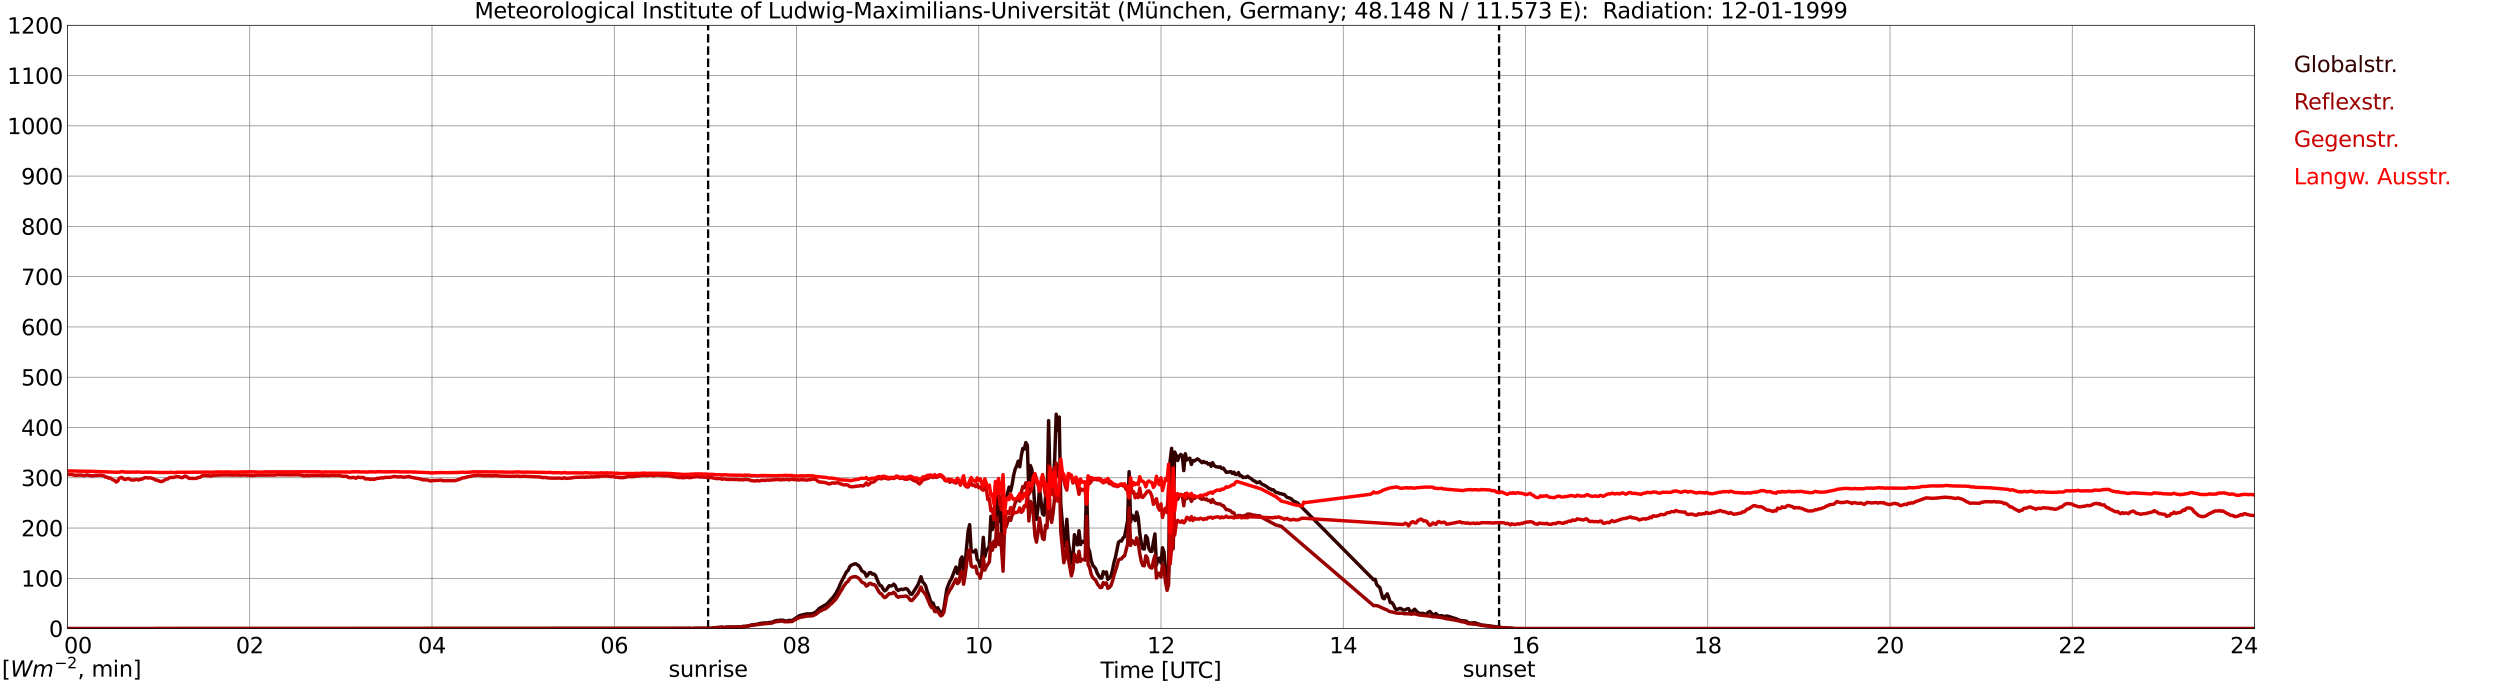 <?xml version="1.0" encoding="utf-8" standalone="no"?>
<!DOCTYPE svg PUBLIC "-//W3C//DTD SVG 1.1//EN"
  "http://www.w3.org/Graphics/SVG/1.1/DTD/svg11.dtd">
<svg xmlns:xlink="http://www.w3.org/1999/xlink" width="1085.4pt" height="296.64pt" viewBox="0 0 1085.4 296.64" xmlns="http://www.w3.org/2000/svg" version="1.1">
 <defs>
  <style type="text/css">*{stroke-linejoin: round; stroke-linecap: butt}</style>
 </defs>
 <g id="figure_1">
  <g id="patch_1">
   <path d="M 0 296.64 
L 1085.4 296.64 
L 1085.4 0 
L 0 0 
z
" style="fill: #ffffff"/>
  </g>
  <g id="axes_1">
   <g id="patch_2">
    <path d="M 29.306 272.909 
L 978.814 272.909 
L 978.814 10.976 
L 29.306 10.976 
z
" style="fill: #ffffff"/>
   </g>
   <g id="patch_3">
    <path d="M 978.814 272.909 
L 978.814 272.909 
L 978.814 10.976 
L 978.814 10.976 
z
" clip-path="url(#pefcc11da6f)" style="fill: #d3d3d3; opacity: 0.25; stroke: #d3d3d3; stroke-linejoin: miter"/>
   </g>
   <g id="matplotlib.axis_1">
    <g id="xtick_1">
     <g id="line2d_1">
      <path d="M 29.306 272.909 
L 29.306 10.976 
" clip-path="url(#pefcc11da6f)" style="fill: none; stroke: #808080; stroke-width: 0.3; stroke-linecap: square"/>
     </g>
     <g id="line2d_2"/>
     <g id="text_1">
      <!--    00 -->
      <g transform="translate(18.733 283.627) scale(0.095 -0.095)">
       <defs>
        <path id="DejaVuSans-20" transform="scale(0.016)"/>
        <path id="DejaVuSans-30" d="M 2034 4250 
Q 1547 4250 1301 3770 
Q 1056 3291 1056 2328 
Q 1056 1369 1301 889 
Q 1547 409 2034 409 
Q 2525 409 2770 889 
Q 3016 1369 3016 2328 
Q 3016 3291 2770 3770 
Q 2525 4250 2034 4250 
z
M 2034 4750 
Q 2819 4750 3233 4129 
Q 3647 3509 3647 2328 
Q 3647 1150 3233 529 
Q 2819 -91 2034 -91 
Q 1250 -91 836 529 
Q 422 1150 422 2328 
Q 422 3509 836 4129 
Q 1250 4750 2034 4750 
z
" transform="scale(0.016)"/>
       </defs>
       <use xlink:href="#DejaVuSans-20"/>
       <use xlink:href="#DejaVuSans-20" transform="translate(31.787 0)"/>
       <use xlink:href="#DejaVuSans-20" transform="translate(63.574 0)"/>
       <use xlink:href="#DejaVuSans-30" transform="translate(95.361 0)"/>
       <use xlink:href="#DejaVuSans-30" transform="translate(158.984 0)"/>
      </g>
     </g>
    </g>
    <g id="xtick_2">
     <g id="line2d_3">
      <path d="M 108.431 272.909 
L 108.431 10.976 
" clip-path="url(#pefcc11da6f)" style="fill: none; stroke: #808080; stroke-width: 0.3; stroke-linecap: square"/>
     </g>
     <g id="line2d_4"/>
     <g id="text_2">
      <!-- 02 -->
      <g transform="translate(102.387 283.627) scale(0.095 -0.095)">
       <defs>
        <path id="DejaVuSans-32" d="M 1228 531 
L 3431 531 
L 3431 0 
L 469 0 
L 469 531 
Q 828 903 1448 1529 
Q 2069 2156 2228 2338 
Q 2531 2678 2651 2914 
Q 2772 3150 2772 3378 
Q 2772 3750 2511 3984 
Q 2250 4219 1831 4219 
Q 1534 4219 1204 4116 
Q 875 4013 500 3803 
L 500 4441 
Q 881 4594 1212 4672 
Q 1544 4750 1819 4750 
Q 2544 4750 2975 4387 
Q 3406 4025 3406 3419 
Q 3406 3131 3298 2873 
Q 3191 2616 2906 2266 
Q 2828 2175 2409 1742 
Q 1991 1309 1228 531 
z
" transform="scale(0.016)"/>
       </defs>
       <use xlink:href="#DejaVuSans-30"/>
       <use xlink:href="#DejaVuSans-32" transform="translate(63.623 0)"/>
      </g>
     </g>
    </g>
    <g id="xtick_3">
     <g id="line2d_5">
      <path d="M 187.557 272.909 
L 187.557 10.976 
" clip-path="url(#pefcc11da6f)" style="fill: none; stroke: #808080; stroke-width: 0.3; stroke-linecap: square"/>
     </g>
     <g id="line2d_6"/>
     <g id="text_3">
      <!-- 04 -->
      <g transform="translate(181.513 283.627) scale(0.095 -0.095)">
       <defs>
        <path id="DejaVuSans-34" d="M 2419 4116 
L 825 1625 
L 2419 1625 
L 2419 4116 
z
M 2253 4666 
L 3047 4666 
L 3047 1625 
L 3713 1625 
L 3713 1100 
L 3047 1100 
L 3047 0 
L 2419 0 
L 2419 1100 
L 313 1100 
L 313 1709 
L 2253 4666 
z
" transform="scale(0.016)"/>
       </defs>
       <use xlink:href="#DejaVuSans-30"/>
       <use xlink:href="#DejaVuSans-34" transform="translate(63.623 0)"/>
      </g>
     </g>
    </g>
    <g id="xtick_4">
     <g id="line2d_7">
      <path d="M 266.683 272.909 
L 266.683 10.976 
" clip-path="url(#pefcc11da6f)" style="fill: none; stroke: #808080; stroke-width: 0.3; stroke-linecap: square"/>
     </g>
     <g id="line2d_8"/>
     <g id="text_4">
      <!-- 06 -->
      <g transform="translate(260.638 283.627) scale(0.095 -0.095)">
       <defs>
        <path id="DejaVuSans-36" d="M 2113 2584 
Q 1688 2584 1439 2293 
Q 1191 2003 1191 1497 
Q 1191 994 1439 701 
Q 1688 409 2113 409 
Q 2538 409 2786 701 
Q 3034 994 3034 1497 
Q 3034 2003 2786 2293 
Q 2538 2584 2113 2584 
z
M 3366 4563 
L 3366 3988 
Q 3128 4100 2886 4159 
Q 2644 4219 2406 4219 
Q 1781 4219 1451 3797 
Q 1122 3375 1075 2522 
Q 1259 2794 1537 2939 
Q 1816 3084 2150 3084 
Q 2853 3084 3261 2657 
Q 3669 2231 3669 1497 
Q 3669 778 3244 343 
Q 2819 -91 2113 -91 
Q 1303 -91 875 529 
Q 447 1150 447 2328 
Q 447 3434 972 4092 
Q 1497 4750 2381 4750 
Q 2619 4750 2861 4703 
Q 3103 4656 3366 4563 
z
" transform="scale(0.016)"/>
       </defs>
       <use xlink:href="#DejaVuSans-30"/>
       <use xlink:href="#DejaVuSans-36" transform="translate(63.623 0)"/>
      </g>
     </g>
    </g>
    <g id="xtick_5">
     <g id="line2d_9">
      <path d="M 345.808 272.909 
L 345.808 10.976 
" clip-path="url(#pefcc11da6f)" style="fill: none; stroke: #808080; stroke-width: 0.3; stroke-linecap: square"/>
     </g>
     <g id="line2d_10"/>
     <g id="text_5">
      <!-- 08 -->
      <g transform="translate(339.764 283.627) scale(0.095 -0.095)">
       <defs>
        <path id="DejaVuSans-38" d="M 2034 2216 
Q 1584 2216 1326 1975 
Q 1069 1734 1069 1313 
Q 1069 891 1326 650 
Q 1584 409 2034 409 
Q 2484 409 2743 651 
Q 3003 894 3003 1313 
Q 3003 1734 2745 1975 
Q 2488 2216 2034 2216 
z
M 1403 2484 
Q 997 2584 770 2862 
Q 544 3141 544 3541 
Q 544 4100 942 4425 
Q 1341 4750 2034 4750 
Q 2731 4750 3128 4425 
Q 3525 4100 3525 3541 
Q 3525 3141 3298 2862 
Q 3072 2584 2669 2484 
Q 3125 2378 3379 2068 
Q 3634 1759 3634 1313 
Q 3634 634 3220 271 
Q 2806 -91 2034 -91 
Q 1263 -91 848 271 
Q 434 634 434 1313 
Q 434 1759 690 2068 
Q 947 2378 1403 2484 
z
M 1172 3481 
Q 1172 3119 1398 2916 
Q 1625 2713 2034 2713 
Q 2441 2713 2670 2916 
Q 2900 3119 2900 3481 
Q 2900 3844 2670 4047 
Q 2441 4250 2034 4250 
Q 1625 4250 1398 4047 
Q 1172 3844 1172 3481 
z
" transform="scale(0.016)"/>
       </defs>
       <use xlink:href="#DejaVuSans-30"/>
       <use xlink:href="#DejaVuSans-38" transform="translate(63.623 0)"/>
      </g>
     </g>
    </g>
    <g id="xtick_6">
     <g id="line2d_11">
      <path d="M 424.934 272.909 
L 424.934 10.976 
" clip-path="url(#pefcc11da6f)" style="fill: none; stroke: #808080; stroke-width: 0.3; stroke-linecap: square"/>
     </g>
     <g id="line2d_12"/>
     <g id="text_6">
      <!-- 10 -->
      <g transform="translate(418.89 283.627) scale(0.095 -0.095)">
       <defs>
        <path id="DejaVuSans-31" d="M 794 531 
L 1825 531 
L 1825 4091 
L 703 3866 
L 703 4441 
L 1819 4666 
L 2450 4666 
L 2450 531 
L 3481 531 
L 3481 0 
L 794 0 
L 794 531 
z
" transform="scale(0.016)"/>
       </defs>
       <use xlink:href="#DejaVuSans-31"/>
       <use xlink:href="#DejaVuSans-30" transform="translate(63.623 0)"/>
      </g>
     </g>
    </g>
    <g id="xtick_7">
     <g id="line2d_13">
      <path d="M 504.06 272.909 
L 504.06 10.976 
" clip-path="url(#pefcc11da6f)" style="fill: none; stroke: #808080; stroke-width: 0.3; stroke-linecap: square"/>
     </g>
     <g id="line2d_14"/>
     <g id="text_7">
      <!-- 12 -->
      <g transform="translate(498.015 283.627) scale(0.095 -0.095)">
       <use xlink:href="#DejaVuSans-31"/>
       <use xlink:href="#DejaVuSans-32" transform="translate(63.623 0)"/>
      </g>
     </g>
    </g>
    <g id="xtick_8">
     <g id="line2d_15">
      <path d="M 583.185 272.909 
L 583.185 10.976 
" clip-path="url(#pefcc11da6f)" style="fill: none; stroke: #808080; stroke-width: 0.3; stroke-linecap: square"/>
     </g>
     <g id="line2d_16"/>
     <g id="text_8">
      <!-- 14 -->
      <g transform="translate(577.141 283.627) scale(0.095 -0.095)">
       <use xlink:href="#DejaVuSans-31"/>
       <use xlink:href="#DejaVuSans-34" transform="translate(63.623 0)"/>
      </g>
     </g>
    </g>
    <g id="xtick_9">
     <g id="line2d_17">
      <path d="M 662.311 272.909 
L 662.311 10.976 
" clip-path="url(#pefcc11da6f)" style="fill: none; stroke: #808080; stroke-width: 0.3; stroke-linecap: square"/>
     </g>
     <g id="line2d_18"/>
     <g id="text_9">
      <!-- 16 -->
      <g transform="translate(656.267 283.627) scale(0.095 -0.095)">
       <use xlink:href="#DejaVuSans-31"/>
       <use xlink:href="#DejaVuSans-36" transform="translate(63.623 0)"/>
      </g>
     </g>
    </g>
    <g id="xtick_10">
     <g id="line2d_19">
      <path d="M 741.437 272.909 
L 741.437 10.976 
" clip-path="url(#pefcc11da6f)" style="fill: none; stroke: #808080; stroke-width: 0.3; stroke-linecap: square"/>
     </g>
     <g id="line2d_20"/>
     <g id="text_10">
      <!-- 18 -->
      <g transform="translate(735.392 283.627) scale(0.095 -0.095)">
       <use xlink:href="#DejaVuSans-31"/>
       <use xlink:href="#DejaVuSans-38" transform="translate(63.623 0)"/>
      </g>
     </g>
    </g>
    <g id="xtick_11">
     <g id="line2d_21">
      <path d="M 820.562 272.909 
L 820.562 10.976 
" clip-path="url(#pefcc11da6f)" style="fill: none; stroke: #808080; stroke-width: 0.3; stroke-linecap: square"/>
     </g>
     <g id="line2d_22"/>
     <g id="text_11">
      <!-- 20 -->
      <g transform="translate(814.518 283.627) scale(0.095 -0.095)">
       <use xlink:href="#DejaVuSans-32"/>
       <use xlink:href="#DejaVuSans-30" transform="translate(63.623 0)"/>
      </g>
     </g>
    </g>
    <g id="xtick_12">
     <g id="line2d_23">
      <path d="M 899.688 272.909 
L 899.688 10.976 
" clip-path="url(#pefcc11da6f)" style="fill: none; stroke: #808080; stroke-width: 0.3; stroke-linecap: square"/>
     </g>
     <g id="line2d_24"/>
     <g id="text_12">
      <!-- 22 -->
      <g transform="translate(893.644 283.627) scale(0.095 -0.095)">
       <use xlink:href="#DejaVuSans-32"/>
       <use xlink:href="#DejaVuSans-32" transform="translate(63.623 0)"/>
      </g>
     </g>
    </g>
    <g id="xtick_13">
     <g id="line2d_25">
      <path d="M 978.814 272.909 
L 978.814 10.976 
" clip-path="url(#pefcc11da6f)" style="fill: none; stroke: #808080; stroke-width: 0.3; stroke-linecap: square"/>
     </g>
     <g id="line2d_26"/>
     <g id="text_13">
      <!-- 24    -->
      <g transform="translate(968.241 283.627) scale(0.095 -0.095)">
       <use xlink:href="#DejaVuSans-32"/>
       <use xlink:href="#DejaVuSans-34" transform="translate(63.623 0)"/>
       <use xlink:href="#DejaVuSans-20" transform="translate(127.246 0)"/>
       <use xlink:href="#DejaVuSans-20" transform="translate(159.033 0)"/>
       <use xlink:href="#DejaVuSans-20" transform="translate(190.82 0)"/>
      </g>
     </g>
    </g>
    <g id="text_14">
     <!-- Time [UTC] -->
     <g transform="translate(477.806 294.322) scale(0.095 -0.095)">
      <defs>
       <path id="DejaVuSans-54" d="M -19 4666 
L 3928 4666 
L 3928 4134 
L 2272 4134 
L 2272 0 
L 1638 0 
L 1638 4134 
L -19 4134 
L -19 4666 
z
" transform="scale(0.016)"/>
       <path id="DejaVuSans-69" d="M 603 3500 
L 1178 3500 
L 1178 0 
L 603 0 
L 603 3500 
z
M 603 4863 
L 1178 4863 
L 1178 4134 
L 603 4134 
L 603 4863 
z
" transform="scale(0.016)"/>
       <path id="DejaVuSans-6d" d="M 3328 2828 
Q 3544 3216 3844 3400 
Q 4144 3584 4550 3584 
Q 5097 3584 5394 3201 
Q 5691 2819 5691 2113 
L 5691 0 
L 5113 0 
L 5113 2094 
Q 5113 2597 4934 2840 
Q 4756 3084 4391 3084 
Q 3944 3084 3684 2787 
Q 3425 2491 3425 1978 
L 3425 0 
L 2847 0 
L 2847 2094 
Q 2847 2600 2669 2842 
Q 2491 3084 2119 3084 
Q 1678 3084 1418 2786 
Q 1159 2488 1159 1978 
L 1159 0 
L 581 0 
L 581 3500 
L 1159 3500 
L 1159 2956 
Q 1356 3278 1631 3431 
Q 1906 3584 2284 3584 
Q 2666 3584 2933 3390 
Q 3200 3197 3328 2828 
z
" transform="scale(0.016)"/>
       <path id="DejaVuSans-65" d="M 3597 1894 
L 3597 1613 
L 953 1613 
Q 991 1019 1311 708 
Q 1631 397 2203 397 
Q 2534 397 2845 478 
Q 3156 559 3463 722 
L 3463 178 
Q 3153 47 2828 -22 
Q 2503 -91 2169 -91 
Q 1331 -91 842 396 
Q 353 884 353 1716 
Q 353 2575 817 3079 
Q 1281 3584 2069 3584 
Q 2775 3584 3186 3129 
Q 3597 2675 3597 1894 
z
M 3022 2063 
Q 3016 2534 2758 2815 
Q 2500 3097 2075 3097 
Q 1594 3097 1305 2825 
Q 1016 2553 972 2059 
L 3022 2063 
z
" transform="scale(0.016)"/>
       <path id="DejaVuSans-5b" d="M 550 4863 
L 1875 4863 
L 1875 4416 
L 1125 4416 
L 1125 -397 
L 1875 -397 
L 1875 -844 
L 550 -844 
L 550 4863 
z
" transform="scale(0.016)"/>
       <path id="DejaVuSans-55" d="M 556 4666 
L 1191 4666 
L 1191 1831 
Q 1191 1081 1462 751 
Q 1734 422 2344 422 
Q 2950 422 3222 751 
Q 3494 1081 3494 1831 
L 3494 4666 
L 4128 4666 
L 4128 1753 
Q 4128 841 3676 375 
Q 3225 -91 2344 -91 
Q 1459 -91 1007 375 
Q 556 841 556 1753 
L 556 4666 
z
" transform="scale(0.016)"/>
       <path id="DejaVuSans-43" d="M 4122 4306 
L 4122 3641 
Q 3803 3938 3442 4084 
Q 3081 4231 2675 4231 
Q 1875 4231 1450 3742 
Q 1025 3253 1025 2328 
Q 1025 1406 1450 917 
Q 1875 428 2675 428 
Q 3081 428 3442 575 
Q 3803 722 4122 1019 
L 4122 359 
Q 3791 134 3420 21 
Q 3050 -91 2638 -91 
Q 1578 -91 968 557 
Q 359 1206 359 2328 
Q 359 3453 968 4101 
Q 1578 4750 2638 4750 
Q 3056 4750 3426 4639 
Q 3797 4528 4122 4306 
z
" transform="scale(0.016)"/>
       <path id="DejaVuSans-5d" d="M 1947 4863 
L 1947 -844 
L 622 -844 
L 622 -397 
L 1369 -397 
L 1369 4416 
L 622 4416 
L 622 4863 
L 1947 4863 
z
" transform="scale(0.016)"/>
      </defs>
      <use xlink:href="#DejaVuSans-54"/>
      <use xlink:href="#DejaVuSans-69" transform="translate(57.959 0)"/>
      <use xlink:href="#DejaVuSans-6d" transform="translate(85.742 0)"/>
      <use xlink:href="#DejaVuSans-65" transform="translate(183.154 0)"/>
      <use xlink:href="#DejaVuSans-20" transform="translate(244.678 0)"/>
      <use xlink:href="#DejaVuSans-5b" transform="translate(276.465 0)"/>
      <use xlink:href="#DejaVuSans-55" transform="translate(315.479 0)"/>
      <use xlink:href="#DejaVuSans-54" transform="translate(388.672 0)"/>
      <use xlink:href="#DejaVuSans-43" transform="translate(443.881 0)"/>
      <use xlink:href="#DejaVuSans-5d" transform="translate(513.705 0)"/>
     </g>
    </g>
   </g>
   <g id="matplotlib.axis_2">
    <g id="ytick_1">
     <g id="line2d_27">
      <path d="M 29.306 272.909 
L 978.814 272.909 
" clip-path="url(#pefcc11da6f)" style="fill: none; stroke: #808080; stroke-width: 0.3; stroke-linecap: square"/>
     </g>
     <g id="line2d_28"/>
     <g id="text_15">
      <!-- 0 -->
      <g transform="translate(21.261 276.518) scale(0.095 -0.095)">
       <use xlink:href="#DejaVuSans-30"/>
      </g>
     </g>
    </g>
    <g id="ytick_2">
     <g id="line2d_29">
      <path d="M 29.306 251.081 
L 978.814 251.081 
" clip-path="url(#pefcc11da6f)" style="fill: none; stroke: #808080; stroke-width: 0.3; stroke-linecap: square"/>
     </g>
     <g id="line2d_30"/>
     <g id="text_16">
      <!-- 100 -->
      <g transform="translate(9.173 254.69) scale(0.095 -0.095)">
       <use xlink:href="#DejaVuSans-31"/>
       <use xlink:href="#DejaVuSans-30" transform="translate(63.623 0)"/>
       <use xlink:href="#DejaVuSans-30" transform="translate(127.246 0)"/>
      </g>
     </g>
    </g>
    <g id="ytick_3">
     <g id="line2d_31">
      <path d="M 29.306 229.253 
L 978.814 229.253 
" clip-path="url(#pefcc11da6f)" style="fill: none; stroke: #808080; stroke-width: 0.3; stroke-linecap: square"/>
     </g>
     <g id="line2d_32"/>
     <g id="text_17">
      <!-- 200 -->
      <g transform="translate(9.173 232.863) scale(0.095 -0.095)">
       <use xlink:href="#DejaVuSans-32"/>
       <use xlink:href="#DejaVuSans-30" transform="translate(63.623 0)"/>
       <use xlink:href="#DejaVuSans-30" transform="translate(127.246 0)"/>
      </g>
     </g>
    </g>
    <g id="ytick_4">
     <g id="line2d_33">
      <path d="M 29.306 207.426 
L 978.814 207.426 
" clip-path="url(#pefcc11da6f)" style="fill: none; stroke: #808080; stroke-width: 0.3; stroke-linecap: square"/>
     </g>
     <g id="line2d_34"/>
     <g id="text_18">
      <!-- 300 -->
      <g transform="translate(9.173 211.035) scale(0.095 -0.095)">
       <defs>
        <path id="DejaVuSans-33" d="M 2597 2516 
Q 3050 2419 3304 2112 
Q 3559 1806 3559 1356 
Q 3559 666 3084 287 
Q 2609 -91 1734 -91 
Q 1441 -91 1130 -33 
Q 819 25 488 141 
L 488 750 
Q 750 597 1062 519 
Q 1375 441 1716 441 
Q 2309 441 2620 675 
Q 2931 909 2931 1356 
Q 2931 1769 2642 2001 
Q 2353 2234 1838 2234 
L 1294 2234 
L 1294 2753 
L 1863 2753 
Q 2328 2753 2575 2939 
Q 2822 3125 2822 3475 
Q 2822 3834 2567 4026 
Q 2313 4219 1838 4219 
Q 1578 4219 1281 4162 
Q 984 4106 628 3988 
L 628 4550 
Q 988 4650 1302 4700 
Q 1616 4750 1894 4750 
Q 2613 4750 3031 4423 
Q 3450 4097 3450 3541 
Q 3450 3153 3228 2886 
Q 3006 2619 2597 2516 
z
" transform="scale(0.016)"/>
       </defs>
       <use xlink:href="#DejaVuSans-33"/>
       <use xlink:href="#DejaVuSans-30" transform="translate(63.623 0)"/>
       <use xlink:href="#DejaVuSans-30" transform="translate(127.246 0)"/>
      </g>
     </g>
    </g>
    <g id="ytick_5">
     <g id="line2d_35">
      <path d="M 29.306 185.598 
L 978.814 185.598 
" clip-path="url(#pefcc11da6f)" style="fill: none; stroke: #808080; stroke-width: 0.3; stroke-linecap: square"/>
     </g>
     <g id="line2d_36"/>
     <g id="text_19">
      <!-- 400 -->
      <g transform="translate(9.173 189.207) scale(0.095 -0.095)">
       <use xlink:href="#DejaVuSans-34"/>
       <use xlink:href="#DejaVuSans-30" transform="translate(63.623 0)"/>
       <use xlink:href="#DejaVuSans-30" transform="translate(127.246 0)"/>
      </g>
     </g>
    </g>
    <g id="ytick_6">
     <g id="line2d_37">
      <path d="M 29.306 163.77 
L 978.814 163.77 
" clip-path="url(#pefcc11da6f)" style="fill: none; stroke: #808080; stroke-width: 0.3; stroke-linecap: square"/>
     </g>
     <g id="line2d_38"/>
     <g id="text_20">
      <!-- 500 -->
      <g transform="translate(9.173 167.379) scale(0.095 -0.095)">
       <defs>
        <path id="DejaVuSans-35" d="M 691 4666 
L 3169 4666 
L 3169 4134 
L 1269 4134 
L 1269 2991 
Q 1406 3038 1543 3061 
Q 1681 3084 1819 3084 
Q 2600 3084 3056 2656 
Q 3513 2228 3513 1497 
Q 3513 744 3044 326 
Q 2575 -91 1722 -91 
Q 1428 -91 1123 -41 
Q 819 9 494 109 
L 494 744 
Q 775 591 1075 516 
Q 1375 441 1709 441 
Q 2250 441 2565 725 
Q 2881 1009 2881 1497 
Q 2881 1984 2565 2268 
Q 2250 2553 1709 2553 
Q 1456 2553 1204 2497 
Q 953 2441 691 2322 
L 691 4666 
z
" transform="scale(0.016)"/>
       </defs>
       <use xlink:href="#DejaVuSans-35"/>
       <use xlink:href="#DejaVuSans-30" transform="translate(63.623 0)"/>
       <use xlink:href="#DejaVuSans-30" transform="translate(127.246 0)"/>
      </g>
     </g>
    </g>
    <g id="ytick_7">
     <g id="line2d_39">
      <path d="M 29.306 141.942 
L 978.814 141.942 
" clip-path="url(#pefcc11da6f)" style="fill: none; stroke: #808080; stroke-width: 0.3; stroke-linecap: square"/>
     </g>
     <g id="line2d_40"/>
     <g id="text_21">
      <!-- 600 -->
      <g transform="translate(9.173 145.551) scale(0.095 -0.095)">
       <use xlink:href="#DejaVuSans-36"/>
       <use xlink:href="#DejaVuSans-30" transform="translate(63.623 0)"/>
       <use xlink:href="#DejaVuSans-30" transform="translate(127.246 0)"/>
      </g>
     </g>
    </g>
    <g id="ytick_8">
     <g id="line2d_41">
      <path d="M 29.306 120.114 
L 978.814 120.114 
" clip-path="url(#pefcc11da6f)" style="fill: none; stroke: #808080; stroke-width: 0.3; stroke-linecap: square"/>
     </g>
     <g id="line2d_42"/>
     <g id="text_22">
      <!-- 700 -->
      <g transform="translate(9.173 123.724) scale(0.095 -0.095)">
       <defs>
        <path id="DejaVuSans-37" d="M 525 4666 
L 3525 4666 
L 3525 4397 
L 1831 0 
L 1172 0 
L 2766 4134 
L 525 4134 
L 525 4666 
z
" transform="scale(0.016)"/>
       </defs>
       <use xlink:href="#DejaVuSans-37"/>
       <use xlink:href="#DejaVuSans-30" transform="translate(63.623 0)"/>
       <use xlink:href="#DejaVuSans-30" transform="translate(127.246 0)"/>
      </g>
     </g>
    </g>
    <g id="ytick_9">
     <g id="line2d_43">
      <path d="M 29.306 98.287 
L 978.814 98.287 
" clip-path="url(#pefcc11da6f)" style="fill: none; stroke: #808080; stroke-width: 0.3; stroke-linecap: square"/>
     </g>
     <g id="line2d_44"/>
     <g id="text_23">
      <!-- 800 -->
      <g transform="translate(9.173 101.896) scale(0.095 -0.095)">
       <use xlink:href="#DejaVuSans-38"/>
       <use xlink:href="#DejaVuSans-30" transform="translate(63.623 0)"/>
       <use xlink:href="#DejaVuSans-30" transform="translate(127.246 0)"/>
      </g>
     </g>
    </g>
    <g id="ytick_10">
     <g id="line2d_45">
      <path d="M 29.306 76.459 
L 978.814 76.459 
" clip-path="url(#pefcc11da6f)" style="fill: none; stroke: #808080; stroke-width: 0.3; stroke-linecap: square"/>
     </g>
     <g id="line2d_46"/>
     <g id="text_24">
      <!-- 900 -->
      <g transform="translate(9.173 80.068) scale(0.095 -0.095)">
       <defs>
        <path id="DejaVuSans-39" d="M 703 97 
L 703 672 
Q 941 559 1184 500 
Q 1428 441 1663 441 
Q 2288 441 2617 861 
Q 2947 1281 2994 2138 
Q 2813 1869 2534 1725 
Q 2256 1581 1919 1581 
Q 1219 1581 811 2004 
Q 403 2428 403 3163 
Q 403 3881 828 4315 
Q 1253 4750 1959 4750 
Q 2769 4750 3195 4129 
Q 3622 3509 3622 2328 
Q 3622 1225 3098 567 
Q 2575 -91 1691 -91 
Q 1453 -91 1209 -44 
Q 966 3 703 97 
z
M 1959 2075 
Q 2384 2075 2632 2365 
Q 2881 2656 2881 3163 
Q 2881 3666 2632 3958 
Q 2384 4250 1959 4250 
Q 1534 4250 1286 3958 
Q 1038 3666 1038 3163 
Q 1038 2656 1286 2365 
Q 1534 2075 1959 2075 
z
" transform="scale(0.016)"/>
       </defs>
       <use xlink:href="#DejaVuSans-39"/>
       <use xlink:href="#DejaVuSans-30" transform="translate(63.623 0)"/>
       <use xlink:href="#DejaVuSans-30" transform="translate(127.246 0)"/>
      </g>
     </g>
    </g>
    <g id="ytick_11">
     <g id="line2d_47">
      <path d="M 29.306 54.631 
L 978.814 54.631 
" clip-path="url(#pefcc11da6f)" style="fill: none; stroke: #808080; stroke-width: 0.3; stroke-linecap: square"/>
     </g>
     <g id="line2d_48"/>
     <g id="text_25">
      <!-- 1000 -->
      <g transform="translate(3.128 58.24) scale(0.095 -0.095)">
       <use xlink:href="#DejaVuSans-31"/>
       <use xlink:href="#DejaVuSans-30" transform="translate(63.623 0)"/>
       <use xlink:href="#DejaVuSans-30" transform="translate(127.246 0)"/>
       <use xlink:href="#DejaVuSans-30" transform="translate(190.869 0)"/>
      </g>
     </g>
    </g>
    <g id="ytick_12">
     <g id="line2d_49">
      <path d="M 29.306 32.803 
L 978.814 32.803 
" clip-path="url(#pefcc11da6f)" style="fill: none; stroke: #808080; stroke-width: 0.3; stroke-linecap: square"/>
     </g>
     <g id="line2d_50"/>
     <g id="text_26">
      <!-- 1100 -->
      <g transform="translate(3.128 36.413) scale(0.095 -0.095)">
       <use xlink:href="#DejaVuSans-31"/>
       <use xlink:href="#DejaVuSans-31" transform="translate(63.623 0)"/>
       <use xlink:href="#DejaVuSans-30" transform="translate(127.246 0)"/>
       <use xlink:href="#DejaVuSans-30" transform="translate(190.869 0)"/>
      </g>
     </g>
    </g>
    <g id="ytick_13">
     <g id="line2d_51">
      <path d="M 29.306 10.976 
L 978.814 10.976 
" clip-path="url(#pefcc11da6f)" style="fill: none; stroke: #808080; stroke-width: 0.3; stroke-linecap: square"/>
     </g>
     <g id="line2d_52"/>
     <g id="text_27">
      <!-- 1200 -->
      <g transform="translate(3.128 14.585) scale(0.095 -0.095)">
       <use xlink:href="#DejaVuSans-31"/>
       <use xlink:href="#DejaVuSans-32" transform="translate(63.623 0)"/>
       <use xlink:href="#DejaVuSans-30" transform="translate(127.246 0)"/>
       <use xlink:href="#DejaVuSans-30" transform="translate(190.869 0)"/>
      </g>
     </g>
    </g>
   </g>
   <g id="line2d_53">
    <path d="M 307.432 272.909 
L 307.432 10.976 
" clip-path="url(#pefcc11da6f)" style="fill: none; stroke-dasharray: 3.7,1.6; stroke-dashoffset: 0; stroke: #000000"/>
   </g>
   <g id="line2d_54">
    <path d="M 650.838 272.909 
L 650.838 10.976 
" clip-path="url(#pefcc11da6f)" style="fill: none; stroke-dasharray: 3.7,1.6; stroke-dashoffset: 0; stroke: #000000"/>
   </g>
   <g id="line2d_55">
    <path d="M 29.306 272.909 
L 298.333 272.817 
L 299.652 272.771 
L 300.311 272.909 
L 301.63 272.771 
L 302.949 272.771 
L 308.883 272.771 
L 309.543 272.588 
L 313.499 272.269 
L 314.158 272.45 
L 316.136 272.223 
L 317.455 272.269 
L 319.433 272.223 
L 322.071 272.132 
L 322.73 271.903 
L 323.39 271.994 
L 324.708 271.765 
L 326.686 271.261 
L 328.665 271.034 
L 329.983 270.667 
L 331.961 270.438 
L 333.28 270.438 
L 333.94 270.255 
L 335.258 270.163 
L 335.918 269.798 
L 337.236 269.386 
L 337.896 269.477 
L 338.555 269.248 
L 339.874 269.248 
L 341.193 269.661 
L 341.852 269.569 
L 342.512 269.34 
L 343.171 269.34 
L 343.83 269.477 
L 347.127 267.282 
L 349.105 266.777 
L 350.424 266.502 
L 351.083 266.594 
L 353.062 266.365 
L 354.38 265.588 
L 355.699 264.169 
L 358.996 262.246 
L 360.974 260.05 
L 361.634 259.365 
L 362.952 257.533 
L 364.271 254.925 
L 364.93 253.277 
L 367.568 248.198 
L 368.227 247.65 
L 368.887 246.093 
L 369.546 245.408 
L 370.865 244.858 
L 371.524 244.766 
L 372.843 245.635 
L 373.502 246.552 
L 374.162 247.833 
L 375.481 248.656 
L 376.14 250.212 
L 376.799 249.662 
L 377.459 248.61 
L 378.118 248.61 
L 378.777 249.298 
L 379.437 249.206 
L 380.096 249.846 
L 381.415 253.05 
L 382.074 254.194 
L 382.734 254.423 
L 383.393 255.704 
L 384.053 256.527 
L 384.712 256.16 
L 386.031 254.285 
L 386.69 254.423 
L 387.349 254.285 
L 388.009 253.598 
L 388.668 254.285 
L 389.328 255.839 
L 389.987 256.39 
L 390.646 255.931 
L 391.306 255.839 
L 391.965 255.977 
L 393.284 255.521 
L 393.943 255.839 
L 394.603 256.756 
L 395.262 257.946 
L 395.921 258.038 
L 398.559 253.873 
L 399.878 250.396 
L 400.537 252.637 
L 401.196 253.277 
L 401.856 254.285 
L 402.515 256.619 
L 403.175 258.356 
L 403.834 260.463 
L 404.493 261.836 
L 405.153 261.836 
L 405.812 263.94 
L 406.471 264.031 
L 407.131 263.848 
L 408.45 266.365 
L 409.109 266.044 
L 409.768 264.398 
L 411.087 255.612 
L 412.406 252.316 
L 413.065 251.31 
L 415.043 246.185 
L 415.703 248.977 
L 416.362 248.289 
L 417.022 242.891 
L 417.681 241.791 
L 418.34 249.433 
L 419 244.675 
L 420.318 230.58 
L 420.978 227.789 
L 421.637 238.91 
L 422.297 239.641 
L 422.956 239.549 
L 423.615 238.772 
L 424.275 242.891 
L 424.934 243.622 
L 425.593 246.093 
L 426.253 242.204 
L 426.912 233.326 
L 427.572 241.654 
L 428.231 239.137 
L 428.89 238.36 
L 429.55 236.987 
L 430.209 224.174 
L 430.869 229.895 
L 431.528 225.455 
L 432.187 228.887 
L 432.847 210.722 
L 433.506 226.37 
L 434.165 220.055 
L 434.825 228.887 
L 435.484 241.745 
L 436.144 215.936 
L 436.803 216.532 
L 438.122 211.499 
L 438.781 213.192 
L 439.44 210.309 
L 440.1 206.236 
L 440.759 203.673 
L 441.419 202.209 
L 442.078 200.196 
L 442.737 202.667 
L 443.397 197.909 
L 444.056 194.704 
L 444.716 194.979 
L 445.375 192.142 
L 446.034 193.377 
L 446.694 213.969 
L 447.353 202.117 
L 448.012 203.903 
L 448.672 210.446 
L 449.331 221.611 
L 449.991 225.501 
L 450.65 220.513 
L 451.309 211.957 
L 452.628 223.168 
L 453.287 223.626 
L 453.947 215.617 
L 454.606 217.401 
L 455.266 182.623 
L 455.925 211.315 
L 456.584 214.428 
L 457.244 208.89 
L 457.903 199.417 
L 458.563 179.833 
L 459.222 186.925 
L 459.881 181.069 
L 460.541 218.636 
L 461.2 227.012 
L 461.859 237.216 
L 462.519 233.785 
L 463.178 225.455 
L 463.838 235.339 
L 465.156 244.766 
L 465.816 241.335 
L 466.475 232.137 
L 467.134 235.568 
L 467.794 236.574 
L 468.453 230.443 
L 469.113 236.439 
L 469.772 235.02 
L 470.431 235.247 
L 471.091 235.797 
L 471.75 210.08 
L 472.409 237.81 
L 473.069 239.458 
L 473.728 243.302 
L 474.388 245.316 
L 475.706 246.962 
L 476.366 248.885 
L 477.685 250.989 
L 478.344 250.989 
L 479.003 248.198 
L 479.663 249.114 
L 480.322 248.335 
L 480.981 251.539 
L 481.641 250.989 
L 482.3 250.166 
L 482.96 247.65 
L 483.619 244.308 
L 484.278 241.974 
L 485.597 235.476 
L 486.256 234.883 
L 486.916 234.883 
L 487.575 233.556 
L 488.235 233.051 
L 489.553 226.143 
L 490.213 204.771 
L 490.872 226.599 
L 491.532 223.716 
L 492.191 224.495 
L 492.85 226.005 
L 493.51 222.299 
L 494.169 224.724 
L 494.828 231.357 
L 495.488 235.66 
L 496.147 238.222 
L 496.807 238.36 
L 497.466 232.595 
L 498.125 233.556 
L 498.785 238.131 
L 499.444 239.32 
L 500.103 239.412 
L 500.763 235.247 
L 501.422 231.816 
L 502.082 245.225 
L 502.741 242.754 
L 503.4 242.295 
L 504.06 244.4 
L 504.719 237.81 
L 505.379 239.779 
L 506.038 247.512 
L 506.697 252.316 
L 507.357 248.839 
L 508.016 200.196 
L 508.675 194.658 
L 509.335 226.691 
L 509.994 196.261 
L 510.654 197.679 
L 511.313 199.921 
L 511.972 198.09 
L 512.632 197.313 
L 513.291 197.909 
L 513.95 204.315 
L 514.61 196.992 
L 515.269 199.692 
L 516.588 198.915 
L 517.247 201.661 
L 517.907 199.921 
L 518.566 200.104 
L 519.885 199.234 
L 520.544 199.646 
L 521.863 200.882 
L 522.522 200.334 
L 523.182 200.882 
L 523.841 200.744 
L 524.501 201.523 
L 525.16 201.248 
L 525.819 202.438 
L 526.479 200.882 
L 527.138 202.117 
L 527.797 202.575 
L 529.116 202.85 
L 529.776 202.667 
L 530.435 203.444 
L 531.094 203.215 
L 532.413 205.092 
L 534.391 204.771 
L 535.051 205.551 
L 535.71 205 
L 536.369 206.007 
L 537.029 206.007 
L 537.688 205.184 
L 538.348 206.557 
L 539.007 206.557 
L 539.666 207.334 
L 540.326 207.196 
L 540.985 207.288 
L 541.644 206.74 
L 542.304 207.334 
L 542.963 207.655 
L 544.282 208.731 
L 544.941 208.943 
L 545.601 209.576 
L 546.26 209.425 
L 546.919 209.156 
L 547.579 210.019 
L 548.898 210.702 
L 549.557 211.021 
L 550.216 211.492 
L 550.876 212.103 
L 551.535 212.267 
L 552.195 212.714 
L 552.854 212.642 
L 553.513 213.419 
L 554.173 213.832 
L 554.832 213.878 
L 555.491 214.29 
L 556.151 214.29 
L 556.81 214.611 
L 557.47 214.611 
L 558.788 215.936 
L 560.107 216.303 
L 560.766 216.715 
L 561.426 217.492 
L 562.085 217.722 
L 563.404 218.409 
L 596.373 251.723 
L 597.032 251.494 
L 597.692 253.735 
L 598.351 254.512 
L 599.011 254.971 
L 600.329 259.638 
L 600.989 259.958 
L 601.648 258.631 
L 602.307 257.808 
L 602.967 259.502 
L 603.626 261.606 
L 604.286 261.606 
L 604.945 262.475 
L 605.604 263.94 
L 606.264 264.717 
L 606.923 264.49 
L 607.582 264.123 
L 608.242 264.169 
L 608.901 264.717 
L 609.561 264.9 
L 610.22 264.717 
L 610.879 264.352 
L 611.539 264.261 
L 612.198 265.45 
L 612.858 266.044 
L 613.517 265.038 
L 614.176 264.49 
L 615.495 265.909 
L 616.814 266.457 
L 617.473 266.273 
L 618.133 266.365 
L 618.792 266.777 
L 619.451 266.457 
L 620.111 265.817 
L 620.77 265.45 
L 621.429 266.136 
L 622.089 267.236 
L 623.408 266.365 
L 624.726 267.6 
L 625.386 267.282 
L 626.045 267.282 
L 626.705 267.692 
L 628.023 267.463 
L 628.683 267.535 
L 632.639 268.803 
L 633.298 269.157 
L 634.617 269.477 
L 636.595 269.661 
L 637.255 270.255 
L 637.914 270.438 
L 639.233 270.484 
L 639.892 270.346 
L 640.552 270.438 
L 643.189 271.352 
L 644.508 271.475 
L 653.08 272.588 
L 654.399 272.588 
L 655.058 272.771 
L 655.717 272.68 
L 657.695 272.909 
L 978.154 272.909 
L 978.154 272.909 
" clip-path="url(#pefcc11da6f)" style="fill: none; stroke: #330000; stroke-width: 1.5; stroke-linecap: square"/>
   </g>
   <g id="line2d_56">
    <path d="M 29.306 272.909 
L 298.333 272.835 
L 299.652 272.784 
L 300.311 272.909 
L 301.63 272.784 
L 302.949 272.797 
L 308.883 272.797 
L 310.202 272.553 
L 312.839 272.459 
L 313.499 272.319 
L 314.158 272.459 
L 315.477 272.319 
L 320.752 272.228 
L 322.071 272.134 
L 324.708 271.855 
L 326.027 271.529 
L 331.961 270.785 
L 335.258 270.506 
L 335.918 270.178 
L 337.236 269.853 
L 337.896 269.853 
L 338.555 269.713 
L 339.874 269.713 
L 340.533 269.947 
L 341.852 269.947 
L 343.171 269.853 
L 343.83 269.853 
L 345.149 269.063 
L 347.127 268.085 
L 350.424 267.48 
L 352.402 267.386 
L 353.062 267.247 
L 354.38 266.596 
L 355.699 265.479 
L 357.677 264.549 
L 358.337 264.315 
L 359.655 263.291 
L 360.315 262.547 
L 360.974 262.08 
L 362.952 260.033 
L 365.59 255.752 
L 366.249 254.541 
L 367.568 252.819 
L 368.227 252.399 
L 368.887 251.284 
L 369.546 250.725 
L 370.865 250.352 
L 371.524 250.352 
L 372.843 251.05 
L 373.502 251.795 
L 374.162 252.727 
L 375.481 253.377 
L 376.14 254.449 
L 376.799 254.076 
L 377.459 253.286 
L 378.118 253.286 
L 378.777 253.842 
L 379.437 253.751 
L 380.096 254.216 
L 381.415 256.682 
L 382.074 257.566 
L 382.734 257.891 
L 383.393 258.823 
L 384.053 259.474 
L 384.712 259.149 
L 386.031 257.706 
L 386.69 257.8 
L 387.349 257.66 
L 388.009 257.147 
L 388.668 257.706 
L 389.328 258.917 
L 389.987 259.288 
L 390.646 259.009 
L 392.624 258.917 
L 393.284 258.729 
L 393.943 259.057 
L 394.603 259.707 
L 395.262 260.637 
L 395.921 260.731 
L 397.24 259.242 
L 398.559 257.566 
L 399.878 254.868 
L 400.537 256.588 
L 401.196 257.241 
L 401.856 258.125 
L 403.175 261.196 
L 403.834 262.779 
L 404.493 263.802 
L 405.153 263.802 
L 405.812 265.479 
L 406.471 265.572 
L 407.131 265.433 
L 408.45 267.386 
L 409.109 267.061 
L 409.768 265.804 
L 411.087 258.684 
L 412.406 256.123 
L 413.065 255.239 
L 415.043 251.376 
L 415.703 253.377 
L 416.362 252.727 
L 417.022 248.678 
L 417.681 247.979 
L 418.34 253.657 
L 419 249.933 
L 420.318 239.556 
L 420.978 238.764 
L 421.637 245.652 
L 422.297 246.211 
L 422.956 246.163 
L 423.615 245.838 
L 424.275 249.003 
L 424.934 249.237 
L 425.593 251.05 
L 426.253 247.979 
L 426.912 241.883 
L 427.572 247.514 
L 428.231 245.978 
L 429.55 243.93 
L 430.209 235.832 
L 430.869 238.857 
L 431.528 234.948 
L 432.187 237.321 
L 432.847 224.475 
L 433.506 236.391 
L 434.165 231.875 
L 434.825 238.065 
L 435.484 247.979 
L 436.144 228.385 
L 436.803 228.758 
L 438.122 224.569 
L 438.781 225.918 
L 439.44 223.637 
L 440.1 220.474 
L 440.759 218.379 
L 441.419 217.121 
L 442.078 215.447 
L 442.737 217.589 
L 443.397 213.725 
L 444.056 211.258 
L 444.716 211.817 
L 445.375 209.582 
L 446.034 211.258 
L 446.694 226.152 
L 447.353 217.68 
L 448.012 218.612 
L 448.672 223.871 
L 449.331 232.482 
L 449.991 235.367 
L 450.65 231.318 
L 451.309 224.894 
L 452.628 233.785 
L 453.287 234.25 
L 453.947 228.059 
L 454.606 229.177 
L 455.266 202.043 
L 455.925 224.104 
L 456.584 226.802 
L 457.244 222.428 
L 457.903 215.679 
L 458.563 201.019 
L 459.222 206.511 
L 459.881 201.997 
L 460.541 230.62 
L 461.859 244.301 
L 462.519 241.789 
L 463.178 235.367 
L 463.838 242.673 
L 465.156 250.027 
L 465.816 247.514 
L 466.475 240.58 
L 467.134 243.186 
L 467.794 244.024 
L 468.453 239.322 
L 469.113 243.745 
L 469.772 242.907 
L 470.431 242.907 
L 471.091 243.186 
L 471.75 224.244 
L 472.409 245.048 
L 473.069 246.397 
L 473.728 249.237 
L 474.388 250.725 
L 475.706 251.935 
L 476.366 253.377 
L 477.685 255.1 
L 478.344 255.008 
L 479.003 252.958 
L 479.663 253.657 
L 480.322 253.052 
L 480.981 255.425 
L 481.641 255.008 
L 482.3 254.309 
L 482.96 252.399 
L 483.619 249.887 
L 484.938 245.744 
L 485.597 243.186 
L 486.256 242.721 
L 486.916 242.673 
L 487.575 241.695 
L 488.235 241.37 
L 489.553 236.297 
L 490.213 220.614 
L 490.872 236.81 
L 491.532 234.669 
L 492.191 235.367 
L 492.85 236.391 
L 493.51 233.551 
L 494.169 235.507 
L 494.828 240.346 
L 495.488 243.697 
L 496.147 245.513 
L 496.807 245.652 
L 497.466 241.324 
L 498.125 242.254 
L 498.785 245.513 
L 499.444 246.443 
L 500.103 246.63 
L 500.763 243.465 
L 501.422 241.138 
L 502.082 250.957 
L 502.741 249.143 
L 503.4 248.818 
L 504.06 250.446 
L 504.719 245.094 
L 505.379 247.095 
L 506.038 252.867 
L 506.697 256.311 
L 507.357 253.842 
L 508.016 217.261 
L 508.675 212.981 
L 509.335 238.299 
L 509.994 213.959 
L 510.654 214.982 
L 511.313 216.796 
L 511.972 215.122 
L 512.632 214.655 
L 513.291 215.122 
L 513.95 219.588 
L 514.61 214.33 
L 515.269 216.471 
L 515.929 215.912 
L 516.588 215.633 
L 517.247 217.68 
L 517.907 216.331 
L 518.566 216.425 
L 519.226 215.866 
L 519.885 215.539 
L 520.544 215.772 
L 521.204 216.471 
L 521.863 216.796 
L 522.522 216.425 
L 523.182 216.89 
L 523.841 216.656 
L 524.501 217.355 
L 525.16 217.215 
L 525.819 218.147 
L 526.479 216.89 
L 527.138 218.008 
L 527.797 218.473 
L 528.457 218.704 
L 529.776 218.798 
L 530.435 219.402 
L 531.094 219.496 
L 532.413 221.264 
L 533.073 221.31 
L 534.391 221.869 
L 535.051 222.661 
L 535.71 222.661 
L 536.369 224.01 
L 537.029 224.569 
L 537.688 223.772 
L 539.666 224.076 
L 540.985 223.641 
L 541.644 223.168 
L 542.963 223.272 
L 544.282 223.689 
L 544.941 223.678 
L 545.601 224.043 
L 546.26 223.844 
L 546.919 223.895 
L 547.579 224.523 
L 554.173 228.057 
L 554.832 228.096 
L 555.491 228.419 
L 556.151 228.426 
L 596.373 262.966 
L 597.032 262.872 
L 598.351 263.106 
L 600.989 264.361 
L 601.648 264.549 
L 602.307 264.874 
L 602.967 265.339 
L 603.626 265.572 
L 605.604 265.944 
L 606.264 266.223 
L 608.901 266.269 
L 609.561 266.457 
L 611.539 266.457 
L 612.858 266.688 
L 613.517 266.502 
L 614.176 266.502 
L 616.154 267.015 
L 620.111 267.386 
L 621.429 267.62 
L 622.089 267.805 
L 622.748 267.712 
L 626.705 268.27 
L 627.364 268.504 
L 631.32 269.152 
L 633.958 269.713 
L 634.617 269.947 
L 635.276 269.993 
L 636.595 270.318 
L 637.255 270.737 
L 641.211 271.064 
L 641.87 271.296 
L 642.53 271.344 
L 643.189 271.529 
L 644.508 271.654 
L 649.123 272.228 
L 650.442 272.319 
L 651.761 272.533 
L 654.399 272.647 
L 655.058 272.797 
L 655.717 272.721 
L 657.695 272.909 
L 978.154 272.909 
L 978.154 272.909 
" clip-path="url(#pefcc11da6f)" style="fill: none; stroke: #990000; stroke-width: 1.5; stroke-linecap: square"/>
   </g>
   <g id="line2d_57">
    <path d="M 29.306 206.011 
L 29.965 205.95 
L 31.284 206.057 
L 32.603 206.347 
L 34.581 206.26 
L 35.24 206.253 
L 36.559 206.541 
L 37.218 206.288 
L 37.878 206.212 
L 39.197 206.517 
L 40.515 206.603 
L 41.175 206.439 
L 43.153 206.352 
L 43.812 206.304 
L 44.472 206.513 
L 45.131 206.587 
L 45.79 207.118 
L 46.45 207.107 
L 47.109 207.585 
L 47.768 207.471 
L 49.087 208.384 
L 49.747 208.576 
L 50.406 209.279 
L 51.065 208.969 
L 51.725 207.775 
L 52.384 207.316 
L 53.043 207.373 
L 53.703 207.995 
L 54.362 208.181 
L 55.681 207.714 
L 57 208.379 
L 58.319 208.414 
L 58.978 208.159 
L 59.637 208.2 
L 60.297 208.41 
L 60.956 208.056 
L 61.615 208.03 
L 62.934 207.345 
L 64.253 207.5 
L 64.912 207.447 
L 66.231 207.679 
L 67.55 208.379 
L 68.209 208.499 
L 69.528 209.004 
L 70.187 209.091 
L 70.847 208.781 
L 72.166 208.008 
L 72.825 207.976 
L 73.484 207.415 
L 74.144 207.255 
L 75.462 207.303 
L 76.781 206.849 
L 77.441 206.967 
L 78.759 207.388 
L 79.419 207.316 
L 80.078 206.751 
L 80.737 206.755 
L 82.056 207.668 
L 84.694 207.727 
L 85.353 207.687 
L 86.013 207.238 
L 86.672 207.288 
L 87.991 206.435 
L 90.628 206.498 
L 91.288 206.692 
L 93.266 206.345 
L 94.584 206.282 
L 98.541 206.184 
L 100.519 206.269 
L 103.156 206.229 
L 104.475 206.338 
L 105.135 206.214 
L 107.772 206.31 
L 108.431 206.308 
L 109.091 206.472 
L 109.75 206.474 
L 111.069 206.301 
L 118.322 206.26 
L 118.982 206.286 
L 120.3 206.103 
L 126.235 206.181 
L 128.872 206.12 
L 130.191 206.205 
L 130.85 206.266 
L 131.51 206.517 
L 132.169 206.609 
L 133.488 206.415 
L 134.147 206.611 
L 134.807 206.408 
L 137.444 206.389 
L 138.104 206.408 
L 138.763 206.299 
L 139.422 206.474 
L 140.082 206.507 
L 140.741 206.408 
L 143.379 206.515 
L 144.038 206.269 
L 144.697 206.415 
L 145.357 206.358 
L 146.016 206.415 
L 147.335 206.363 
L 147.994 206.624 
L 149.313 206.799 
L 149.972 206.736 
L 150.632 206.806 
L 151.291 207.332 
L 152.61 207.393 
L 153.269 207.288 
L 153.929 207.397 
L 154.588 207.644 
L 155.247 207.146 
L 156.566 207.336 
L 157.226 207.275 
L 157.885 207.327 
L 158.544 207.91 
L 159.204 207.934 
L 159.863 207.827 
L 160.523 208.133 
L 161.182 208.052 
L 162.501 208.126 
L 163.819 207.663 
L 164.479 207.666 
L 165.798 207.426 
L 166.457 207.524 
L 167.116 207.268 
L 167.776 207.319 
L 168.435 207.192 
L 169.094 207.271 
L 170.413 207.054 
L 171.073 206.854 
L 173.051 207.102 
L 173.71 206.996 
L 174.37 207.035 
L 175.029 207.201 
L 177.666 206.904 
L 178.326 207.183 
L 180.304 207.556 
L 182.282 207.897 
L 183.601 208.327 
L 184.92 208.355 
L 185.579 208.375 
L 186.898 208.827 
L 187.557 208.685 
L 190.854 208.521 
L 191.513 208.399 
L 192.173 208.702 
L 193.492 208.683 
L 197.448 208.676 
L 198.107 208.543 
L 199.426 208.111 
L 200.745 207.517 
L 202.063 207.356 
L 202.723 207.078 
L 204.701 206.712 
L 206.02 206.338 
L 206.679 206.472 
L 207.339 206.266 
L 209.317 206.461 
L 210.635 206.572 
L 211.954 206.467 
L 213.273 206.59 
L 215.251 206.469 
L 215.91 206.504 
L 216.57 206.651 
L 221.845 206.806 
L 223.164 206.734 
L 223.823 206.79 
L 224.482 206.638 
L 225.801 206.843 
L 226.461 206.871 
L 227.12 206.753 
L 234.373 207.085 
L 235.692 207.371 
L 236.351 207.288 
L 238.989 207.583 
L 241.626 207.605 
L 242.286 207.528 
L 244.264 207.692 
L 244.923 207.412 
L 245.583 207.637 
L 246.242 207.696 
L 246.901 207.585 
L 247.561 207.591 
L 249.539 207.233 
L 252.176 207.183 
L 252.836 207.096 
L 253.495 207.216 
L 254.814 207.118 
L 256.133 207.135 
L 256.792 206.976 
L 257.451 207.102 
L 258.111 206.985 
L 260.089 206.939 
L 261.408 206.622 
L 262.067 206.738 
L 263.386 206.657 
L 265.364 206.919 
L 266.683 206.921 
L 267.342 207.223 
L 268.002 207.107 
L 268.661 207.351 
L 270.639 207.36 
L 273.277 206.827 
L 273.936 206.989 
L 275.255 206.884 
L 275.914 206.753 
L 277.233 206.672 
L 277.892 206.537 
L 279.211 206.443 
L 279.87 206.341 
L 280.53 206.579 
L 281.189 206.384 
L 281.849 206.387 
L 282.508 206.247 
L 283.827 206.609 
L 284.486 206.293 
L 286.464 206.312 
L 287.124 206.45 
L 287.783 206.443 
L 288.442 206.627 
L 289.102 206.325 
L 289.761 206.528 
L 291.08 206.742 
L 292.399 206.98 
L 293.058 207.002 
L 293.717 207.209 
L 295.036 207.327 
L 295.696 207.299 
L 296.355 207.439 
L 297.674 207.312 
L 298.333 207.168 
L 298.992 207.367 
L 299.652 207.367 
L 300.971 207.137 
L 302.949 206.891 
L 303.608 207.087 
L 304.927 207.098 
L 308.224 207.404 
L 308.883 207.22 
L 309.543 207.532 
L 310.202 207.594 
L 310.861 207.783 
L 312.839 207.77 
L 313.499 208.089 
L 314.158 207.91 
L 315.477 208.096 
L 316.136 208.189 
L 316.796 208.107 
L 319.433 208.194 
L 320.093 208.17 
L 320.752 208.314 
L 322.071 208.244 
L 322.73 208.36 
L 323.39 208.096 
L 325.368 208.318 
L 326.027 208.67 
L 326.686 208.702 
L 327.346 208.847 
L 328.665 208.681 
L 329.324 208.788 
L 329.983 208.744 
L 330.643 208.513 
L 331.302 208.493 
L 331.961 208.606 
L 333.28 208.386 
L 333.94 208.478 
L 337.896 208.133 
L 338.555 208.349 
L 341.852 208.117 
L 342.512 208.384 
L 343.83 207.989 
L 344.49 208.203 
L 347.127 208.392 
L 347.787 208.244 
L 349.765 208.366 
L 350.424 208.469 
L 351.083 208.251 
L 351.743 208.288 
L 353.062 207.954 
L 354.38 208.251 
L 355.04 208.888 
L 355.699 209.248 
L 356.359 209.268 
L 357.018 209.399 
L 357.677 209.383 
L 358.996 209.75 
L 359.655 210.056 
L 360.315 210.093 
L 360.974 209.765 
L 361.634 209.628 
L 362.293 209.818 
L 363.612 209.573 
L 364.271 209.72 
L 364.93 210.104 
L 365.59 210.25 
L 366.249 210.521 
L 367.568 210.47 
L 368.227 210.663 
L 368.887 211.224 
L 370.206 211.331 
L 372.184 211.066 
L 372.843 211.031 
L 373.502 210.844 
L 374.821 210.944 
L 375.481 210.466 
L 376.14 209.65 
L 376.799 210.586 
L 377.459 210.211 
L 378.118 209.429 
L 379.437 209.226 
L 380.756 207.991 
L 381.415 207.663 
L 382.734 207.912 
L 383.393 207.465 
L 384.712 207.683 
L 385.371 207.91 
L 386.031 207.941 
L 386.69 207.602 
L 387.349 207.62 
L 388.009 207.773 
L 389.328 207.166 
L 389.987 207.321 
L 390.646 207.718 
L 391.965 207.515 
L 392.624 207.967 
L 393.284 208.107 
L 393.943 208.054 
L 394.603 207.805 
L 395.262 207.694 
L 396.581 208.561 
L 397.24 208.842 
L 397.899 208.849 
L 398.559 209.619 
L 399.218 210.123 
L 399.878 209.403 
L 400.537 208.41 
L 403.175 207.576 
L 403.834 206.963 
L 404.493 207.096 
L 405.153 207.343 
L 405.812 206.915 
L 406.471 207.286 
L 407.131 207.078 
L 407.79 206.668 
L 408.45 206.701 
L 409.768 207.714 
L 410.428 208.698 
L 411.746 208.659 
L 412.406 209.394 
L 413.065 208.753 
L 414.384 209.484 
L 415.043 209.746 
L 415.703 208.661 
L 416.362 209.335 
L 417.022 210.658 
L 417.681 208.689 
L 418.34 207.714 
L 419 210.85 
L 419.659 211.422 
L 420.318 211.444 
L 421.637 209.654 
L 422.297 210.772 
L 422.956 210.595 
L 423.615 211.282 
L 424.275 210.309 
L 424.934 211.745 
L 425.593 211.418 
L 426.253 212.424 
L 426.912 212.852 
L 427.572 210.023 
L 428.231 212.297 
L 428.89 216.951 
L 429.55 216.517 
L 430.209 221.769 
L 430.869 221.015 
L 431.528 225.612 
L 432.187 210.839 
L 432.847 215.565 
L 433.506 212.195 
L 434.165 218.961 
L 434.825 221.33 
L 435.484 213.323 
L 436.144 231.694 
L 436.803 222.288 
L 437.462 222.131 
L 438.122 222.943 
L 438.781 220.367 
L 439.44 222.068 
L 440.1 222.956 
L 440.759 222.421 
L 441.419 222.515 
L 442.078 222.116 
L 442.737 220.503 
L 443.397 222.443 
L 444.056 221.871 
L 444.716 219.625 
L 445.375 219.992 
L 446.034 215.216 
L 446.694 214.624 
L 448.012 212.044 
L 448.672 208.043 
L 449.331 207.257 
L 449.991 209.517 
L 450.65 209.947 
L 451.309 213.24 
L 451.969 209.6 
L 452.628 207.679 
L 453.947 215.253 
L 454.606 212.638 
L 455.266 218.966 
L 455.925 204.352 
L 456.584 212.245 
L 457.244 214.915 
L 457.903 202.994 
L 458.563 215.615 
L 459.222 217.584 
L 459.881 211.848 
L 460.541 201.351 
L 461.2 208.061 
L 461.859 208.085 
L 462.519 211.073 
L 463.178 212.778 
L 463.838 206.266 
L 464.497 206.251 
L 465.156 206.742 
L 465.816 209.713 
L 467.134 208.412 
L 467.794 211.171 
L 468.453 214.605 
L 469.113 212.171 
L 469.772 212.898 
L 470.431 212.483 
L 471.091 212.383 
L 471.75 218.961 
L 472.409 208.203 
L 473.069 209.934 
L 474.388 208.203 
L 475.706 208.111 
L 476.366 208.36 
L 477.025 208.259 
L 477.685 208.574 
L 479.003 209.634 
L 479.663 209.255 
L 480.322 209.18 
L 480.981 208.672 
L 481.641 209.992 
L 482.3 209.875 
L 482.96 210.516 
L 483.619 210.951 
L 484.278 210.774 
L 484.938 211.274 
L 485.597 211.069 
L 486.256 210.654 
L 486.916 210.553 
L 487.575 210.951 
L 488.235 210.975 
L 488.894 212.437 
L 489.553 213.105 
L 490.213 216.222 
L 490.872 210.394 
L 491.532 213.834 
L 492.191 213.489 
L 492.85 216.12 
L 493.51 214.624 
L 494.169 216.041 
L 494.828 211.887 
L 495.488 215.663 
L 496.147 215.967 
L 497.466 214.284 
L 498.125 213.33 
L 498.785 213.136 
L 499.444 213.841 
L 500.103 215.443 
L 500.763 218.986 
L 501.422 217.938 
L 502.082 216.534 
L 502.741 220.19 
L 503.4 221.498 
L 504.06 218.765 
L 504.719 224.648 
L 505.379 221.849 
L 506.038 220.57 
L 506.697 222.565 
L 507.357 210.92 
L 508.016 244.899 
L 508.675 238.063 
L 509.335 215.521 
L 509.994 232.357 
L 510.654 227.531 
L 511.313 225.896 
L 511.972 226.534 
L 512.632 226.739 
L 513.291 226.101 
L 513.95 226.998 
L 514.61 226.267 
L 515.269 224.602 
L 515.929 224.923 
L 516.588 225.8 
L 517.247 224.329 
L 517.907 226.007 
L 518.566 224.91 
L 519.226 225.383 
L 519.885 225.274 
L 520.544 225.405 
L 521.204 224.979 
L 521.863 225.202 
L 522.522 225.608 
L 523.182 225.128 
L 523.841 225.37 
L 524.501 224.687 
L 525.16 224.715 
L 525.819 224.525 
L 526.479 225.032 
L 527.138 224.641 
L 528.457 224.379 
L 529.116 224.445 
L 529.776 224.877 
L 530.435 224.408 
L 531.094 224.746 
L 531.754 224.556 
L 532.413 224.05 
L 533.073 224.565 
L 533.732 224.663 
L 534.391 224.495 
L 535.051 224.624 
L 535.71 224.899 
L 536.369 224.56 
L 537.029 224.685 
L 537.688 224.58 
L 538.348 224.257 
L 539.007 224.862 
L 539.666 224.497 
L 540.326 224.781 
L 540.985 224.654 
L 541.644 224.763 
L 542.304 224.373 
L 544.941 224.456 
L 552.854 224.811 
L 553.513 224.543 
L 554.173 224.659 
L 554.832 224.449 
L 555.491 224.462 
L 556.151 224.883 
L 556.81 224.993 
L 557.47 225.479 
L 558.788 225.067 
L 559.448 225.455 
L 560.107 225.711 
L 560.766 225.752 
L 561.426 225.455 
L 562.085 225.643 
L 563.404 225.772 
L 565.382 224.96 
L 568.02 225.128 
L 608.901 227.708 
L 609.561 227.516 
L 610.22 227.145 
L 610.879 227.542 
L 611.539 228.321 
L 612.198 227.38 
L 612.858 226.669 
L 613.517 226.503 
L 614.176 227.014 
L 614.836 227.025 
L 615.495 226.064 
L 616.814 225.366 
L 617.473 225.671 
L 618.133 226.259 
L 618.792 226.084 
L 619.451 226.376 
L 620.111 227.428 
L 620.77 228.066 
L 621.429 227.765 
L 622.089 227.027 
L 623.408 227.682 
L 624.067 226.769 
L 624.726 226.422 
L 625.386 226.846 
L 626.045 226.922 
L 626.705 226.684 
L 627.364 226.846 
L 628.023 227.597 
L 629.342 227.413 
L 633.958 226.516 
L 634.617 226.983 
L 635.276 226.894 
L 636.595 227.167 
L 637.255 226.985 
L 637.914 227.311 
L 639.892 227.09 
L 640.552 227.354 
L 641.211 227.095 
L 641.87 227.26 
L 642.53 227.219 
L 643.189 226.9 
L 647.145 226.983 
L 648.464 227.101 
L 649.123 226.94 
L 652.42 226.913 
L 653.08 227.003 
L 653.739 227.361 
L 654.399 227.215 
L 655.058 227.437 
L 655.717 227.887 
L 656.377 227.391 
L 657.036 227.634 
L 657.695 227.752 
L 659.014 227.389 
L 659.674 227.546 
L 660.333 227.232 
L 660.992 227.291 
L 661.652 226.894 
L 662.311 226.846 
L 662.97 226.606 
L 663.63 226.675 
L 664.289 226.455 
L 665.608 226.771 
L 666.267 227.354 
L 667.586 227.605 
L 668.246 227.11 
L 670.883 227.418 
L 671.542 227.145 
L 672.202 227.575 
L 673.521 227.649 
L 674.18 227.298 
L 675.499 227.332 
L 676.158 226.918 
L 676.817 226.839 
L 678.796 227.252 
L 679.455 226.756 
L 680.114 226.802 
L 680.774 226.385 
L 681.433 226.204 
L 682.092 226.304 
L 682.752 225.715 
L 683.411 225.97 
L 684.071 225.848 
L 684.73 225.254 
L 687.368 225.778 
L 688.027 225.556 
L 688.686 225.215 
L 689.346 225.689 
L 690.005 226.365 
L 690.664 226.416 
L 691.324 226.291 
L 691.983 226.52 
L 692.643 226.411 
L 693.961 226.579 
L 694.621 226.259 
L 695.28 226.232 
L 695.939 227.099 
L 696.599 227.175 
L 697.918 226.778 
L 698.577 226.959 
L 699.896 226.01 
L 700.555 226.44 
L 701.215 226.355 
L 704.511 225.2 
L 705.83 225.065 
L 707.149 224.643 
L 707.808 224.412 
L 708.468 224.785 
L 709.127 224.818 
L 709.786 224.973 
L 710.446 225.008 
L 711.765 225.796 
L 712.424 225.523 
L 713.743 225.18 
L 714.402 225.398 
L 715.062 225.139 
L 715.721 225.102 
L 716.38 224.488 
L 717.04 224.79 
L 717.699 223.932 
L 719.018 224.143 
L 720.337 223.755 
L 720.996 223.351 
L 722.315 223.449 
L 722.974 223.253 
L 723.633 222.67 
L 724.952 222.515 
L 725.612 222.116 
L 726.93 222.168 
L 727.59 221.64 
L 728.909 222.124 
L 730.887 222.354 
L 731.546 222.273 
L 732.205 223.091 
L 732.865 223.379 
L 734.184 223.198 
L 734.843 223.242 
L 735.502 223.517 
L 736.162 223.665 
L 736.821 223.62 
L 737.48 223.056 
L 738.14 223.216 
L 738.799 223.168 
L 739.459 222.969 
L 740.118 223.072 
L 740.777 222.452 
L 741.437 222.836 
L 742.756 222.877 
L 743.415 222.487 
L 744.074 222.48 
L 744.734 222.314 
L 745.393 222.013 
L 746.052 222 
L 746.712 221.644 
L 747.371 221.806 
L 748.031 222.155 
L 748.69 222.113 
L 750.668 222.914 
L 751.327 222.561 
L 752.646 223.286 
L 754.624 222.978 
L 755.284 222.786 
L 755.943 222.753 
L 756.602 222.192 
L 757.262 222.257 
L 758.581 221.031 
L 759.24 220.9 
L 760.559 220.055 
L 761.218 219.577 
L 761.878 219.494 
L 762.537 219.806 
L 763.856 220.022 
L 764.515 219.97 
L 765.174 220.223 
L 767.153 221.454 
L 767.812 221.459 
L 769.79 222.048 
L 770.449 221.67 
L 771.109 221.847 
L 771.768 220.623 
L 772.428 220.821 
L 773.087 220.743 
L 773.746 220.018 
L 774.406 220.339 
L 775.065 220.278 
L 775.725 219.686 
L 776.384 219.444 
L 778.362 220.02 
L 779.021 220.594 
L 779.681 220.315 
L 780.34 220.537 
L 781 220.378 
L 781.659 220.638 
L 782.318 220.762 
L 782.978 221.007 
L 783.637 221.419 
L 784.296 221.509 
L 784.956 221.851 
L 786.934 221.823 
L 788.253 221.295 
L 788.912 221.31 
L 789.572 220.95 
L 790.231 220.915 
L 792.209 220.221 
L 792.868 219.739 
L 793.528 219.612 
L 794.187 219.171 
L 796.165 218.887 
L 796.825 218.377 
L 797.484 217.724 
L 798.143 218.016 
L 798.803 218.075 
L 799.462 218.27 
L 800.122 218.082 
L 800.781 218.182 
L 801.44 217.892 
L 802.1 217.837 
L 802.759 218.132 
L 803.419 218.222 
L 804.078 218.612 
L 804.737 218.219 
L 805.397 218.272 
L 806.715 218.558 
L 808.034 218.396 
L 809.353 219.027 
L 810.672 218.106 
L 811.99 218.274 
L 812.65 218.363 
L 814.628 218.163 
L 815.287 218.442 
L 815.947 218.215 
L 816.606 218.222 
L 817.265 218.368 
L 817.925 218.208 
L 818.584 218.756 
L 819.244 218.765 
L 819.903 219.034 
L 820.562 219.044 
L 822.541 218.507 
L 823.2 218.713 
L 823.859 218.748 
L 824.519 219.23 
L 825.178 219.531 
L 827.156 218.896 
L 827.816 219.071 
L 828.475 218.464 
L 829.134 218.608 
L 829.794 218.254 
L 830.453 218.405 
L 831.112 218.141 
L 831.772 217.687 
L 832.431 217.547 
L 835.728 216.344 
L 836.388 216.15 
L 837.706 216.264 
L 839.025 216.353 
L 840.344 216.266 
L 841.663 216.148 
L 844.3 215.866 
L 846.938 216.054 
L 848.916 216.408 
L 850.235 216.176 
L 850.894 216.46 
L 851.553 216.595 
L 852.872 217.169 
L 853.531 217.698 
L 854.191 217.931 
L 854.85 218.298 
L 855.51 218.521 
L 856.169 218.414 
L 859.466 218.499 
L 860.125 218.11 
L 860.785 218.077 
L 861.444 217.816 
L 862.103 217.872 
L 862.763 217.8 
L 864.741 217.881 
L 866.06 217.759 
L 866.719 217.995 
L 867.378 217.89 
L 869.357 218.11 
L 870.016 218.66 
L 870.675 218.464 
L 871.994 219.352 
L 872.653 220.083 
L 873.313 220.064 
L 875.291 221.323 
L 875.95 221.561 
L 876.61 221.993 
L 877.269 221.585 
L 877.929 221.528 
L 878.588 220.775 
L 879.907 220.568 
L 881.225 220.075 
L 881.885 220.219 
L 882.544 220.627 
L 883.204 220.675 
L 883.863 221.138 
L 884.522 220.764 
L 885.182 220.675 
L 885.841 220.823 
L 887.16 220.43 
L 887.819 220.557 
L 888.479 220.479 
L 889.138 220.627 
L 889.797 220.636 
L 890.457 220.902 
L 891.116 220.754 
L 891.775 221.118 
L 893.094 220.926 
L 893.754 220.649 
L 894.413 220.125 
L 895.072 220.142 
L 896.391 219.012 
L 897.051 218.726 
L 897.71 218.625 
L 899.688 218.839 
L 900.347 219.313 
L 902.326 219.985 
L 902.985 220.042 
L 905.622 219.662 
L 906.282 219.424 
L 906.941 219.573 
L 907.601 219.45 
L 908.26 219.186 
L 908.919 218.789 
L 910.238 218.531 
L 910.898 218.831 
L 911.557 218.628 
L 912.216 219.178 
L 912.876 219.261 
L 913.535 219.16 
L 914.194 219.933 
L 914.854 220.459 
L 915.513 220.516 
L 916.173 221.138 
L 916.832 221.323 
L 917.491 221.769 
L 918.81 222.238 
L 919.469 222.107 
L 920.129 222.701 
L 920.788 223.03 
L 921.448 222.552 
L 922.107 222.901 
L 922.766 222.714 
L 923.426 222.77 
L 924.085 223.021 
L 924.745 222.382 
L 926.063 221.869 
L 926.723 222.207 
L 927.382 222.775 
L 928.701 223.03 
L 929.36 223.314 
L 930.679 222.997 
L 931.338 223.028 
L 934.635 222.196 
L 935.295 221.697 
L 935.954 222.153 
L 936.613 222.378 
L 937.273 223.002 
L 937.932 222.952 
L 938.592 223.192 
L 939.91 223.288 
L 940.57 224.163 
L 941.229 223.914 
L 941.888 223.919 
L 942.548 223.063 
L 943.207 222.995 
L 943.867 222.336 
L 944.526 222.921 
L 945.185 222.69 
L 946.504 222.443 
L 947.163 222.054 
L 947.823 221.397 
L 948.482 221.563 
L 949.142 220.756 
L 949.801 220.529 
L 951.12 220.636 
L 951.779 221.037 
L 952.438 222.035 
L 953.757 223.12 
L 954.417 223.759 
L 955.735 224.279 
L 957.054 224.207 
L 957.714 223.973 
L 959.032 223.1 
L 961.67 221.851 
L 962.989 221.836 
L 963.648 221.653 
L 964.307 221.976 
L 964.967 221.806 
L 966.285 222.53 
L 966.945 222.978 
L 967.604 223.19 
L 968.264 223.676 
L 969.582 223.849 
L 970.242 224.322 
L 971.561 224.126 
L 972.879 223.395 
L 973.539 223.646 
L 974.198 223.059 
L 974.857 223.065 
L 975.517 223.351 
L 976.176 223.46 
L 976.836 223.683 
L 978.154 223.77 
L 978.154 223.77 
" clip-path="url(#pefcc11da6f)" style="fill: none; stroke: #cc0000; stroke-width: 1.5; stroke-linecap: square"/>
   </g>
   <g id="line2d_58">
    <path d="M 29.306 204.455 
L 30.625 204.448 
L 33.262 204.531 
L 37.878 204.627 
L 39.197 204.625 
L 49.747 204.994 
L 50.406 205.079 
L 52.384 204.926 
L 53.043 204.745 
L 54.362 204.983 
L 58.319 204.961 
L 58.978 204.994 
L 59.637 204.904 
L 61.615 205.042 
L 63.594 204.99 
L 64.253 205.046 
L 64.912 204.963 
L 67.55 205.099 
L 68.869 205.116 
L 71.506 205.16 
L 72.166 205.053 
L 72.825 205.173 
L 74.144 205.033 
L 76.122 205.208 
L 76.781 205.029 
L 78.759 205.044 
L 87.331 204.998 
L 89.969 204.959 
L 91.947 205.029 
L 94.584 204.878 
L 95.244 204.948 
L 95.903 204.869 
L 96.563 204.983 
L 98.541 204.852 
L 100.519 204.976 
L 101.838 204.959 
L 107.772 204.848 
L 110.41 204.885 
L 111.069 204.955 
L 111.728 204.907 
L 112.388 205.003 
L 115.685 204.856 
L 117.003 204.861 
L 138.763 204.839 
L 140.082 205.038 
L 140.741 204.9 
L 151.291 204.931 
L 151.951 205.011 
L 152.61 204.848 
L 155.907 204.839 
L 156.566 204.918 
L 157.885 204.887 
L 159.204 204.952 
L 159.863 204.95 
L 160.523 204.821 
L 163.16 204.928 
L 163.819 204.758 
L 167.116 204.883 
L 171.073 204.784 
L 175.029 204.907 
L 178.326 204.88 
L 185.579 205.193 
L 186.238 205.177 
L 186.898 205.334 
L 191.513 205.158 
L 194.151 205.232 
L 200.085 205.099 
L 200.745 205.005 
L 202.063 205.114 
L 206.02 204.832 
L 206.679 204.907 
L 207.339 204.841 
L 208.657 204.885 
L 210.635 204.863 
L 217.889 204.922 
L 222.504 205.016 
L 224.482 204.874 
L 227.12 205.02 
L 228.439 204.959 
L 235.692 205.112 
L 237.011 205.116 
L 237.67 205.19 
L 238.329 205.064 
L 240.308 205.249 
L 242.286 205.212 
L 244.264 205.315 
L 244.923 205.155 
L 246.242 205.345 
L 247.561 205.306 
L 248.88 205.278 
L 253.495 205.367 
L 254.155 205.193 
L 255.473 205.341 
L 259.43 205.393 
L 260.089 205.415 
L 260.748 205.289 
L 261.408 205.278 
L 262.067 205.393 
L 263.386 205.297 
L 264.705 205.382 
L 265.364 205.319 
L 267.342 205.511 
L 268.002 205.409 
L 268.661 205.579 
L 269.98 205.575 
L 271.958 205.585 
L 273.277 205.555 
L 275.255 205.62 
L 275.914 205.509 
L 277.233 205.555 
L 279.211 205.433 
L 279.87 205.38 
L 280.53 205.542 
L 282.508 205.457 
L 284.486 205.47 
L 287.783 205.505 
L 289.102 205.524 
L 291.739 205.633 
L 297.014 205.987 
L 298.992 205.911 
L 299.652 205.922 
L 300.311 205.782 
L 300.971 205.863 
L 301.63 205.747 
L 304.927 205.749 
L 305.586 205.904 
L 306.246 205.754 
L 306.905 205.917 
L 307.564 205.839 
L 308.224 205.987 
L 308.883 205.906 
L 311.521 206.155 
L 312.18 206.087 
L 312.839 206.135 
L 313.499 206.31 
L 314.158 206.087 
L 316.136 206.238 
L 318.114 206.273 
L 318.774 206.336 
L 319.433 206.249 
L 320.093 206.352 
L 320.752 206.271 
L 321.411 206.354 
L 322.071 206.295 
L 322.73 206.48 
L 323.39 206.225 
L 324.049 206.382 
L 324.708 206.299 
L 325.368 206.334 
L 326.027 206.487 
L 328.005 206.504 
L 328.665 206.6 
L 330.643 206.461 
L 336.577 206.55 
L 339.215 206.478 
L 339.874 206.524 
L 340.533 206.347 
L 342.512 206.476 
L 343.83 206.413 
L 344.49 206.67 
L 345.149 206.59 
L 346.468 206.688 
L 348.446 206.572 
L 349.105 206.638 
L 351.083 206.498 
L 351.743 206.62 
L 352.402 206.537 
L 353.062 206.603 
L 353.721 206.79 
L 358.996 207.345 
L 360.315 207.631 
L 360.974 207.526 
L 363.612 208.013 
L 364.93 208.314 
L 367.568 208.495 
L 368.227 208.473 
L 368.887 208.692 
L 369.546 208.663 
L 370.865 208.344 
L 372.843 208.024 
L 373.502 207.711 
L 374.162 207.626 
L 375.481 207.714 
L 376.14 207.312 
L 376.799 208.098 
L 377.459 208.148 
L 378.118 207.729 
L 378.777 207.602 
L 379.437 207.766 
L 381.415 206.884 
L 382.074 207.057 
L 382.734 207.059 
L 383.393 206.731 
L 384.053 206.817 
L 386.031 207.495 
L 386.69 207.216 
L 388.009 207.382 
L 389.328 206.648 
L 390.646 207.236 
L 391.965 207.048 
L 392.624 207.253 
L 393.284 207.316 
L 395.262 206.731 
L 396.581 207.384 
L 397.24 207.648 
L 397.899 207.467 
L 398.559 207.744 
L 399.218 208.194 
L 399.878 208.096 
L 400.537 207.146 
L 401.856 206.871 
L 402.515 206.424 
L 403.175 206.408 
L 403.834 206.166 
L 404.493 206.347 
L 405.153 206.69 
L 405.812 206.098 
L 406.471 206.576 
L 407.131 206.596 
L 407.79 206.127 
L 408.45 206.129 
L 409.768 207.225 
L 410.428 208.606 
L 411.087 208.67 
L 411.746 207.989 
L 412.406 208.244 
L 413.065 208.15 
L 413.725 208.672 
L 414.384 208.91 
L 415.043 208.635 
L 415.703 207.6 
L 416.362 208.777 
L 417.022 210.239 
L 418.34 206.563 
L 419 209.979 
L 419.659 210.883 
L 420.318 210.628 
L 420.978 208.702 
L 421.637 207.334 
L 422.297 208.41 
L 422.956 208.7 
L 423.615 209.163 
L 424.275 207.476 
L 424.934 208.613 
L 425.593 207.914 
L 426.253 209.892 
L 426.912 211.191 
L 427.572 207.919 
L 428.89 211.699 
L 429.55 210.623 
L 430.209 215.174 
L 430.869 214.489 
L 431.528 218.724 
L 432.187 209.056 
L 432.847 214.33 
L 433.506 207.731 
L 434.165 213.871 
L 434.825 213.341 
L 435.484 206.09 
L 436.144 223.087 
L 436.803 216.722 
L 437.462 216.187 
L 438.122 216.918 
L 438.781 214.581 
L 439.44 216.008 
L 440.1 216.929 
L 440.759 216.528 
L 442.078 216.216 
L 442.737 214.319 
L 443.397 216.691 
L 444.056 216.305 
L 444.716 214.203 
L 445.375 215.233 
L 446.694 209.545 
L 447.353 210.905 
L 448.012 210.571 
L 448.672 207.046 
L 449.331 205.642 
L 450.65 209.964 
L 451.309 213.016 
L 451.969 208.766 
L 452.628 206.018 
L 453.287 208.812 
L 453.947 212.476 
L 454.606 210.243 
L 455.266 220.655 
L 455.925 203.088 
L 456.584 208.292 
L 457.244 211.219 
L 457.903 204.959 
L 458.563 214.229 
L 459.222 214.712 
L 459.881 211.418 
L 460.541 199.332 
L 461.2 204.944 
L 461.859 206.013 
L 462.519 208.844 
L 463.178 210.951 
L 463.838 205.553 
L 465.156 206.299 
L 465.816 208.855 
L 466.475 208.722 
L 467.134 207.14 
L 467.794 208.587 
L 468.453 211.108 
L 469.113 207.971 
L 469.772 209.377 
L 470.431 209.196 
L 471.091 209.222 
L 471.75 218.555 
L 472.409 206.563 
L 473.069 207.897 
L 473.728 207.353 
L 475.047 207.794 
L 477.025 207.681 
L 477.685 207.853 
L 479.003 209.115 
L 479.663 208.445 
L 480.322 208.543 
L 480.981 207.751 
L 481.641 208.901 
L 482.3 209.091 
L 482.96 209.774 
L 483.619 210.257 
L 484.278 210.324 
L 484.938 210.708 
L 485.597 210.798 
L 486.256 210.265 
L 486.916 210.034 
L 487.575 210.396 
L 488.235 210.023 
L 488.894 211.13 
L 489.553 211.224 
L 490.213 215.945 
L 490.872 207.458 
L 491.532 210.997 
L 492.191 209.514 
L 492.85 210.407 
L 493.51 209.803 
L 494.169 210.401 
L 494.828 206.937 
L 495.488 208.879 
L 496.147 208.903 
L 496.807 209.597 
L 497.466 211.355 
L 498.125 209.322 
L 498.785 208.812 
L 499.444 209.27 
L 500.103 209.488 
L 500.763 211.619 
L 501.422 210.612 
L 502.082 206.76 
L 502.741 209.604 
L 503.4 210.486 
L 504.06 207.441 
L 504.719 212.957 
L 506.038 207.716 
L 506.697 208.532 
L 507.357 201.534 
L 508.016 231.375 
L 508.675 226.747 
L 509.335 203.241 
L 509.994 221.847 
L 510.654 216.174 
L 511.313 214.293 
L 511.972 215.133 
L 512.632 215.249 
L 513.291 214.902 
L 513.95 214.891 
L 514.61 216.032 
L 515.269 214.092 
L 516.588 215.366 
L 517.247 214.216 
L 517.907 215.714 
L 518.566 215.17 
L 519.226 215.729 
L 520.544 215.58 
L 521.204 215.017 
L 521.863 215.131 
L 522.522 215.091 
L 523.182 214.633 
L 523.841 214.864 
L 524.501 214.074 
L 525.16 213.993 
L 525.819 213.633 
L 526.479 214.175 
L 527.138 213.43 
L 528.457 212.734 
L 529.776 212.869 
L 530.435 212.304 
L 531.094 212.428 
L 531.754 211.992 
L 532.413 211.335 
L 533.073 211.551 
L 533.732 211.289 
L 535.051 210.512 
L 535.71 210.473 
L 536.369 209.456 
L 537.029 209.028 
L 547.579 212.293 
L 554.173 215.753 
L 554.832 216.399 
L 555.491 216.787 
L 556.151 217.488 
L 558.129 217.986 
L 562.085 219.149 
L 565.382 219.747 
L 566.042 218.005 
L 566.701 218.211 
L 595.054 214.592 
L 595.714 214.192 
L 596.373 213.566 
L 597.032 214.004 
L 597.692 213.891 
L 598.351 213.941 
L 599.011 213.489 
L 599.67 213.365 
L 600.329 212.867 
L 602.307 212.195 
L 603.626 211.795 
L 604.945 211.643 
L 606.264 211.416 
L 606.923 211.56 
L 607.582 211.852 
L 608.242 212.02 
L 610.22 211.765 
L 610.879 211.739 
L 611.539 211.953 
L 612.198 211.715 
L 614.176 211.972 
L 614.836 211.782 
L 618.792 211.464 
L 622.089 211.516 
L 622.748 211.977 
L 623.408 211.92 
L 624.067 212.118 
L 626.045 211.99 
L 626.705 212.335 
L 627.364 212.267 
L 628.023 212.422 
L 630.001 212.559 
L 635.276 213.003 
L 635.936 212.758 
L 636.595 212.732 
L 637.914 212.553 
L 638.573 212.59 
L 639.233 212.745 
L 639.892 212.594 
L 642.53 212.73 
L 643.189 212.546 
L 646.486 212.699 
L 647.145 212.797 
L 647.805 213.107 
L 648.464 212.952 
L 649.123 213.19 
L 649.783 213.699 
L 650.442 213.649 
L 651.102 213.806 
L 651.761 213.581 
L 652.42 213.751 
L 653.739 214.391 
L 654.399 214.624 
L 655.717 213.959 
L 656.377 214.221 
L 657.036 213.856 
L 657.695 214.21 
L 659.014 213.878 
L 659.674 214.081 
L 660.333 214.1 
L 661.652 214.423 
L 662.311 214.749 
L 662.97 214.675 
L 664.289 214.183 
L 664.949 214.738 
L 665.608 215 
L 666.267 215.585 
L 666.927 215.921 
L 667.586 216.085 
L 668.246 215.858 
L 668.905 215.238 
L 669.564 215.587 
L 670.224 215.303 
L 670.883 215.366 
L 671.542 215.198 
L 672.202 215.683 
L 672.861 215.886 
L 674.839 216.085 
L 676.158 215.449 
L 676.817 215.366 
L 678.136 215.829 
L 680.774 215.449 
L 682.092 215.122 
L 683.411 215.388 
L 684.071 215.517 
L 684.73 215.032 
L 685.389 215.098 
L 686.049 215.432 
L 686.708 215.36 
L 688.027 215.36 
L 688.686 214.832 
L 689.346 214.76 
L 690.005 215.19 
L 691.324 215.541 
L 692.643 215.292 
L 693.302 215.476 
L 693.961 215.524 
L 694.621 215.131 
L 695.28 215.105 
L 695.939 215.489 
L 696.599 215.277 
L 697.258 214.797 
L 698.577 214.365 
L 699.236 214.467 
L 699.896 214.111 
L 701.215 214.48 
L 701.874 214.26 
L 702.533 214.301 
L 703.193 214.463 
L 703.852 214.146 
L 704.511 213.972 
L 705.83 214.578 
L 706.49 214.288 
L 707.149 213.863 
L 707.808 213.83 
L 708.468 214.172 
L 709.127 214.238 
L 709.786 214.162 
L 711.105 214.428 
L 711.765 214.456 
L 712.424 214.679 
L 713.083 214.273 
L 714.402 214.048 
L 715.062 213.751 
L 717.04 213.93 
L 717.699 213.57 
L 719.018 213.692 
L 720.337 214.133 
L 720.996 214.055 
L 721.655 213.723 
L 725.612 213.766 
L 726.271 213.291 
L 726.93 213.317 
L 727.59 213.116 
L 729.568 213.686 
L 730.227 213.708 
L 730.887 213.356 
L 731.546 213.284 
L 732.205 213.334 
L 732.865 213.69 
L 733.524 213.391 
L 734.184 213.411 
L 735.502 213.758 
L 736.162 213.993 
L 736.821 214.024 
L 737.48 213.83 
L 738.14 213.808 
L 738.799 213.93 
L 739.459 213.878 
L 740.118 214.1 
L 740.777 213.769 
L 742.096 214.26 
L 743.415 214.378 
L 746.712 213.67 
L 747.371 213.66 
L 748.031 213.478 
L 749.349 213.465 
L 750.009 213.409 
L 750.668 213.605 
L 751.327 213.223 
L 753.306 213.83 
L 755.284 213.9 
L 755.943 214.072 
L 756.602 213.878 
L 757.262 214.135 
L 759.24 213.915 
L 759.899 214.111 
L 760.559 213.869 
L 761.878 213.653 
L 762.537 213.694 
L 763.196 213.555 
L 764.515 213.018 
L 765.834 213.027 
L 767.153 213.52 
L 768.471 213.391 
L 769.79 213.937 
L 770.449 213.945 
L 771.109 214.17 
L 771.768 213.587 
L 772.428 213.522 
L 773.087 213.69 
L 773.746 213.352 
L 774.406 213.55 
L 775.065 213.574 
L 777.043 213.297 
L 777.703 213.533 
L 778.362 213.459 
L 779.021 213.579 
L 779.681 213.382 
L 781 213.417 
L 781.659 213.343 
L 782.318 213.384 
L 783.637 213.636 
L 784.296 213.675 
L 785.615 213.895 
L 786.934 213.884 
L 788.253 213.321 
L 788.912 213.574 
L 789.572 213.561 
L 790.231 213.701 
L 791.55 213.651 
L 792.209 213.64 
L 796.825 212.738 
L 797.484 212.448 
L 800.122 212.14 
L 800.781 212.003 
L 801.44 212.075 
L 802.1 212.018 
L 803.419 212.18 
L 804.078 212.217 
L 805.397 212.075 
L 806.715 212.225 
L 808.034 212.121 
L 808.694 212.232 
L 810.672 211.865 
L 811.331 211.924 
L 812.65 211.907 
L 813.309 211.992 
L 815.947 211.697 
L 816.606 211.846 
L 817.265 211.782 
L 818.584 212.014 
L 819.244 211.846 
L 819.903 211.97 
L 820.562 211.839 
L 821.881 211.929 
L 827.156 211.946 
L 827.816 211.981 
L 828.475 211.662 
L 829.794 211.732 
L 831.112 211.793 
L 831.772 211.632 
L 833.091 211.558 
L 834.409 211.226 
L 835.728 211.206 
L 837.706 211.007 
L 839.684 210.933 
L 841.003 210.999 
L 843.641 210.933 
L 844.959 210.752 
L 847.597 210.977 
L 853.531 211.073 
L 854.191 211.165 
L 854.85 211.141 
L 856.169 211.485 
L 856.828 211.365 
L 857.488 211.551 
L 863.422 211.754 
L 866.719 212.016 
L 871.994 212.494 
L 872.653 212.852 
L 873.313 212.664 
L 873.972 212.699 
L 875.95 213.4 
L 876.61 213.557 
L 877.269 213.487 
L 877.929 213.601 
L 878.588 213.38 
L 879.247 213.363 
L 879.907 213.563 
L 881.885 213.214 
L 883.863 213.681 
L 884.522 213.638 
L 885.182 213.413 
L 885.841 213.644 
L 887.16 213.47 
L 887.819 213.666 
L 889.138 213.699 
L 891.775 213.771 
L 892.435 213.697 
L 893.094 213.782 
L 893.754 213.609 
L 895.072 213.616 
L 895.732 213.662 
L 897.051 213.057 
L 898.369 213.116 
L 899.029 213.155 
L 899.688 213.016 
L 900.347 213.142 
L 902.326 212.889 
L 902.985 213.107 
L 903.644 213.166 
L 904.963 213.094 
L 908.26 213.136 
L 908.919 212.872 
L 909.579 212.76 
L 910.898 212.848 
L 911.557 212.878 
L 913.535 212.49 
L 914.194 212.544 
L 914.854 212.428 
L 915.513 212.511 
L 916.832 213.085 
L 917.491 213.317 
L 918.151 213.371 
L 918.81 213.581 
L 919.469 213.481 
L 920.129 213.714 
L 922.766 214.009 
L 923.426 214.236 
L 924.745 214.146 
L 926.063 213.956 
L 933.976 214.45 
L 934.635 214.251 
L 935.295 213.924 
L 935.954 214.09 
L 936.613 214.092 
L 937.273 214.231 
L 937.932 214.19 
L 939.91 214.452 
L 940.57 214.373 
L 941.229 214.522 
L 941.888 214.413 
L 942.548 214.587 
L 943.207 214.323 
L 943.867 214.201 
L 945.185 214.568 
L 945.845 214.6 
L 946.504 214.816 
L 947.163 214.622 
L 947.823 214.648 
L 949.142 214.358 
L 949.801 214.299 
L 951.12 213.884 
L 951.779 213.858 
L 952.438 214.103 
L 953.757 214.251 
L 955.076 214.6 
L 955.735 214.679 
L 957.054 214.707 
L 958.373 214.672 
L 959.032 214.419 
L 960.351 214.563 
L 962.329 214.485 
L 962.989 214.157 
L 963.648 214.009 
L 964.307 214.092 
L 965.626 213.965 
L 967.604 214.504 
L 968.264 214.624 
L 968.923 214.432 
L 969.582 214.528 
L 970.901 214.965 
L 971.561 215.063 
L 972.22 215.008 
L 972.879 214.757 
L 973.539 214.808 
L 974.198 214.585 
L 976.176 214.744 
L 977.495 214.666 
L 978.154 214.779 
L 978.154 214.779 
" clip-path="url(#pefcc11da6f)" style="fill: none; stroke: #ff0000; stroke-width: 1.5; stroke-linecap: square"/>
   </g>
   <g id="patch_4">
    <path d="M 29.306 272.909 
L 29.306 10.976 
" style="fill: none; stroke: #000000; stroke-width: 0.3; stroke-linejoin: miter; stroke-linecap: square"/>
   </g>
   <g id="patch_5">
    <path d="M 978.814 272.909 
L 978.814 10.976 
" style="fill: none; stroke: #000000; stroke-width: 0.3; stroke-linejoin: miter; stroke-linecap: square"/>
   </g>
   <g id="patch_6">
    <path d="M 29.306 272.909 
L 978.814 272.909 
" style="fill: none; stroke: #000000; stroke-width: 0.3; stroke-linejoin: miter; stroke-linecap: square"/>
   </g>
   <g id="patch_7">
    <path d="M 29.306 10.976 
L 978.814 10.976 
" style="fill: none; stroke: #000000; stroke-width: 0.3; stroke-linejoin: miter; stroke-linecap: square"/>
   </g>
   <g id="text_28">
    <!-- sunrise -->
    <g transform="translate(290.268 293.863) scale(0.095 -0.095)">
     <defs>
      <path id="DejaVuSans-73" d="M 2834 3397 
L 2834 2853 
Q 2591 2978 2328 3040 
Q 2066 3103 1784 3103 
Q 1356 3103 1142 2972 
Q 928 2841 928 2578 
Q 928 2378 1081 2264 
Q 1234 2150 1697 2047 
L 1894 2003 
Q 2506 1872 2764 1633 
Q 3022 1394 3022 966 
Q 3022 478 2636 193 
Q 2250 -91 1575 -91 
Q 1294 -91 989 -36 
Q 684 19 347 128 
L 347 722 
Q 666 556 975 473 
Q 1284 391 1588 391 
Q 1994 391 2212 530 
Q 2431 669 2431 922 
Q 2431 1156 2273 1281 
Q 2116 1406 1581 1522 
L 1381 1569 
Q 847 1681 609 1914 
Q 372 2147 372 2553 
Q 372 3047 722 3315 
Q 1072 3584 1716 3584 
Q 2034 3584 2315 3537 
Q 2597 3491 2834 3397 
z
" transform="scale(0.016)"/>
      <path id="DejaVuSans-75" d="M 544 1381 
L 544 3500 
L 1119 3500 
L 1119 1403 
Q 1119 906 1312 657 
Q 1506 409 1894 409 
Q 2359 409 2629 706 
Q 2900 1003 2900 1516 
L 2900 3500 
L 3475 3500 
L 3475 0 
L 2900 0 
L 2900 538 
Q 2691 219 2414 64 
Q 2138 -91 1772 -91 
Q 1169 -91 856 284 
Q 544 659 544 1381 
z
M 1991 3584 
L 1991 3584 
z
" transform="scale(0.016)"/>
      <path id="DejaVuSans-6e" d="M 3513 2113 
L 3513 0 
L 2938 0 
L 2938 2094 
Q 2938 2591 2744 2837 
Q 2550 3084 2163 3084 
Q 1697 3084 1428 2787 
Q 1159 2491 1159 1978 
L 1159 0 
L 581 0 
L 581 3500 
L 1159 3500 
L 1159 2956 
Q 1366 3272 1645 3428 
Q 1925 3584 2291 3584 
Q 2894 3584 3203 3211 
Q 3513 2838 3513 2113 
z
" transform="scale(0.016)"/>
      <path id="DejaVuSans-72" d="M 2631 2963 
Q 2534 3019 2420 3045 
Q 2306 3072 2169 3072 
Q 1681 3072 1420 2755 
Q 1159 2438 1159 1844 
L 1159 0 
L 581 0 
L 581 3500 
L 1159 3500 
L 1159 2956 
Q 1341 3275 1631 3429 
Q 1922 3584 2338 3584 
Q 2397 3584 2469 3576 
Q 2541 3569 2628 3553 
L 2631 2963 
z
" transform="scale(0.016)"/>
     </defs>
     <use xlink:href="#DejaVuSans-73"/>
     <use xlink:href="#DejaVuSans-75" transform="translate(52.1 0)"/>
     <use xlink:href="#DejaVuSans-6e" transform="translate(115.479 0)"/>
     <use xlink:href="#DejaVuSans-72" transform="translate(178.857 0)"/>
     <use xlink:href="#DejaVuSans-69" transform="translate(219.971 0)"/>
     <use xlink:href="#DejaVuSans-73" transform="translate(247.754 0)"/>
     <use xlink:href="#DejaVuSans-65" transform="translate(299.854 0)"/>
    </g>
   </g>
   <g id="text_29">
    <!-- sunset -->
    <g transform="translate(635.083 293.863) scale(0.095 -0.095)">
     <defs>
      <path id="DejaVuSans-74" d="M 1172 4494 
L 1172 3500 
L 2356 3500 
L 2356 3053 
L 1172 3053 
L 1172 1153 
Q 1172 725 1289 603 
Q 1406 481 1766 481 
L 2356 481 
L 2356 0 
L 1766 0 
Q 1100 0 847 248 
Q 594 497 594 1153 
L 594 3053 
L 172 3053 
L 172 3500 
L 594 3500 
L 594 4494 
L 1172 4494 
z
" transform="scale(0.016)"/>
     </defs>
     <use xlink:href="#DejaVuSans-73"/>
     <use xlink:href="#DejaVuSans-75" transform="translate(52.1 0)"/>
     <use xlink:href="#DejaVuSans-6e" transform="translate(115.479 0)"/>
     <use xlink:href="#DejaVuSans-73" transform="translate(178.857 0)"/>
     <use xlink:href="#DejaVuSans-65" transform="translate(230.957 0)"/>
     <use xlink:href="#DejaVuSans-74" transform="translate(292.48 0)"/>
    </g>
   </g>
   <g id="text_30">
    <!-- [$Wm^{-2}$, min] -->
    <g transform="translate(0.821 293.863) scale(0.095 -0.095)">
     <defs>
      <path id="DejaVuSans-Oblique-57" d="M 616 4666 
L 1228 4666 
L 1453 697 
L 3213 4666 
L 3916 4666 
L 4147 697 
L 5888 4666 
L 6528 4666 
L 4453 0 
L 3659 0 
L 3444 3891 
L 1697 0 
L 903 0 
L 616 4666 
z
" transform="scale(0.016)"/>
      <path id="DejaVuSans-Oblique-6d" d="M 5747 2113 
L 5338 0 
L 4763 0 
L 5166 2094 
Q 5191 2228 5203 2325 
Q 5216 2422 5216 2491 
Q 5216 2772 5059 2928 
Q 4903 3084 4622 3084 
Q 4203 3084 3875 2770 
Q 3547 2456 3450 1953 
L 3066 0 
L 2491 0 
L 2900 2094 
Q 2925 2209 2937 2307 
Q 2950 2406 2950 2484 
Q 2950 2769 2794 2926 
Q 2638 3084 2363 3084 
Q 1938 3084 1609 2770 
Q 1281 2456 1184 1953 
L 800 0 
L 225 0 
L 909 3500 
L 1484 3500 
L 1375 2956 
Q 1609 3263 1923 3423 
Q 2238 3584 2597 3584 
Q 2978 3584 3223 3384 
Q 3469 3184 3519 2828 
Q 3781 3197 4126 3390 
Q 4472 3584 4856 3584 
Q 5306 3584 5551 3325 
Q 5797 3066 5797 2591 
Q 5797 2488 5784 2364 
Q 5772 2241 5747 2113 
z
" transform="scale(0.016)"/>
      <path id="DejaVuSans-2212" d="M 678 2272 
L 4684 2272 
L 4684 1741 
L 678 1741 
L 678 2272 
z
" transform="scale(0.016)"/>
      <path id="DejaVuSans-2c" d="M 750 794 
L 1409 794 
L 1409 256 
L 897 -744 
L 494 -744 
L 750 256 
L 750 794 
z
" transform="scale(0.016)"/>
     </defs>
     <use xlink:href="#DejaVuSans-5b" transform="translate(0 0.766)"/>
     <use xlink:href="#DejaVuSans-Oblique-57" transform="translate(39.014 0.766)"/>
     <use xlink:href="#DejaVuSans-Oblique-6d" transform="translate(137.891 0.766)"/>
     <use xlink:href="#DejaVuSans-2212" transform="translate(239.953 39.047) scale(0.7)"/>
     <use xlink:href="#DejaVuSans-32" transform="translate(298.605 39.047) scale(0.7)"/>
     <use xlink:href="#DejaVuSans-2c" transform="translate(345.875 0.766)"/>
     <use xlink:href="#DejaVuSans-20" transform="translate(377.663 0.766)"/>
     <use xlink:href="#DejaVuSans-6d" transform="translate(409.45 0.766)"/>
     <use xlink:href="#DejaVuSans-69" transform="translate(506.862 0.766)"/>
     <use xlink:href="#DejaVuSans-6e" transform="translate(534.645 0.766)"/>
     <use xlink:href="#DejaVuSans-5d" transform="translate(598.024 0.766)"/>
    </g>
   </g>
   <g id="text_31">
    <!-- Globalstr. -->
    <g style="fill: #330000" transform="translate(995.905 31.291) scale(0.095 -0.095)">
     <defs>
      <path id="DejaVuSans-47" d="M 3809 666 
L 3809 1919 
L 2778 1919 
L 2778 2438 
L 4434 2438 
L 4434 434 
Q 4069 175 3628 42 
Q 3188 -91 2688 -91 
Q 1594 -91 976 548 
Q 359 1188 359 2328 
Q 359 3472 976 4111 
Q 1594 4750 2688 4750 
Q 3144 4750 3555 4637 
Q 3966 4525 4313 4306 
L 4313 3634 
Q 3963 3931 3569 4081 
Q 3175 4231 2741 4231 
Q 1884 4231 1454 3753 
Q 1025 3275 1025 2328 
Q 1025 1384 1454 906 
Q 1884 428 2741 428 
Q 3075 428 3337 486 
Q 3600 544 3809 666 
z
" transform="scale(0.016)"/>
      <path id="DejaVuSans-6c" d="M 603 4863 
L 1178 4863 
L 1178 0 
L 603 0 
L 603 4863 
z
" transform="scale(0.016)"/>
      <path id="DejaVuSans-6f" d="M 1959 3097 
Q 1497 3097 1228 2736 
Q 959 2375 959 1747 
Q 959 1119 1226 758 
Q 1494 397 1959 397 
Q 2419 397 2687 759 
Q 2956 1122 2956 1747 
Q 2956 2369 2687 2733 
Q 2419 3097 1959 3097 
z
M 1959 3584 
Q 2709 3584 3137 3096 
Q 3566 2609 3566 1747 
Q 3566 888 3137 398 
Q 2709 -91 1959 -91 
Q 1206 -91 779 398 
Q 353 888 353 1747 
Q 353 2609 779 3096 
Q 1206 3584 1959 3584 
z
" transform="scale(0.016)"/>
      <path id="DejaVuSans-62" d="M 3116 1747 
Q 3116 2381 2855 2742 
Q 2594 3103 2138 3103 
Q 1681 3103 1420 2742 
Q 1159 2381 1159 1747 
Q 1159 1113 1420 752 
Q 1681 391 2138 391 
Q 2594 391 2855 752 
Q 3116 1113 3116 1747 
z
M 1159 2969 
Q 1341 3281 1617 3432 
Q 1894 3584 2278 3584 
Q 2916 3584 3314 3078 
Q 3713 2572 3713 1747 
Q 3713 922 3314 415 
Q 2916 -91 2278 -91 
Q 1894 -91 1617 61 
Q 1341 213 1159 525 
L 1159 0 
L 581 0 
L 581 4863 
L 1159 4863 
L 1159 2969 
z
" transform="scale(0.016)"/>
      <path id="DejaVuSans-61" d="M 2194 1759 
Q 1497 1759 1228 1600 
Q 959 1441 959 1056 
Q 959 750 1161 570 
Q 1363 391 1709 391 
Q 2188 391 2477 730 
Q 2766 1069 2766 1631 
L 2766 1759 
L 2194 1759 
z
M 3341 1997 
L 3341 0 
L 2766 0 
L 2766 531 
Q 2569 213 2275 61 
Q 1981 -91 1556 -91 
Q 1019 -91 701 211 
Q 384 513 384 1019 
Q 384 1609 779 1909 
Q 1175 2209 1959 2209 
L 2766 2209 
L 2766 2266 
Q 2766 2663 2505 2880 
Q 2244 3097 1772 3097 
Q 1472 3097 1187 3025 
Q 903 2953 641 2809 
L 641 3341 
Q 956 3463 1253 3523 
Q 1550 3584 1831 3584 
Q 2591 3584 2966 3190 
Q 3341 2797 3341 1997 
z
" transform="scale(0.016)"/>
      <path id="DejaVuSans-2e" d="M 684 794 
L 1344 794 
L 1344 0 
L 684 0 
L 684 794 
z
" transform="scale(0.016)"/>
     </defs>
     <use xlink:href="#DejaVuSans-47"/>
     <use xlink:href="#DejaVuSans-6c" transform="translate(77.49 0)"/>
     <use xlink:href="#DejaVuSans-6f" transform="translate(105.273 0)"/>
     <use xlink:href="#DejaVuSans-62" transform="translate(166.455 0)"/>
     <use xlink:href="#DejaVuSans-61" transform="translate(229.932 0)"/>
     <use xlink:href="#DejaVuSans-6c" transform="translate(291.211 0)"/>
     <use xlink:href="#DejaVuSans-73" transform="translate(318.994 0)"/>
     <use xlink:href="#DejaVuSans-74" transform="translate(371.094 0)"/>
     <use xlink:href="#DejaVuSans-72" transform="translate(410.303 0)"/>
     <use xlink:href="#DejaVuSans-2e" transform="translate(442.291 0)"/>
    </g>
   </g>
   <g id="text_32">
    <!-- Reflexstr. -->
    <g style="fill: #990000" transform="translate(995.905 47.531) scale(0.095 -0.095)">
     <defs>
      <path id="DejaVuSans-52" d="M 2841 2188 
Q 3044 2119 3236 1894 
Q 3428 1669 3622 1275 
L 4263 0 
L 3584 0 
L 2988 1197 
Q 2756 1666 2539 1819 
Q 2322 1972 1947 1972 
L 1259 1972 
L 1259 0 
L 628 0 
L 628 4666 
L 2053 4666 
Q 2853 4666 3247 4331 
Q 3641 3997 3641 3322 
Q 3641 2881 3436 2590 
Q 3231 2300 2841 2188 
z
M 1259 4147 
L 1259 2491 
L 2053 2491 
Q 2509 2491 2742 2702 
Q 2975 2913 2975 3322 
Q 2975 3731 2742 3939 
Q 2509 4147 2053 4147 
L 1259 4147 
z
" transform="scale(0.016)"/>
      <path id="DejaVuSans-66" d="M 2375 4863 
L 2375 4384 
L 1825 4384 
Q 1516 4384 1395 4259 
Q 1275 4134 1275 3809 
L 1275 3500 
L 2222 3500 
L 2222 3053 
L 1275 3053 
L 1275 0 
L 697 0 
L 697 3053 
L 147 3053 
L 147 3500 
L 697 3500 
L 697 3744 
Q 697 4328 969 4595 
Q 1241 4863 1831 4863 
L 2375 4863 
z
" transform="scale(0.016)"/>
      <path id="DejaVuSans-78" d="M 3513 3500 
L 2247 1797 
L 3578 0 
L 2900 0 
L 1881 1375 
L 863 0 
L 184 0 
L 1544 1831 
L 300 3500 
L 978 3500 
L 1906 2253 
L 2834 3500 
L 3513 3500 
z
" transform="scale(0.016)"/>
     </defs>
     <use xlink:href="#DejaVuSans-52"/>
     <use xlink:href="#DejaVuSans-65" transform="translate(64.982 0)"/>
     <use xlink:href="#DejaVuSans-66" transform="translate(126.506 0)"/>
     <use xlink:href="#DejaVuSans-6c" transform="translate(161.711 0)"/>
     <use xlink:href="#DejaVuSans-65" transform="translate(189.494 0)"/>
     <use xlink:href="#DejaVuSans-78" transform="translate(249.268 0)"/>
     <use xlink:href="#DejaVuSans-73" transform="translate(308.447 0)"/>
     <use xlink:href="#DejaVuSans-74" transform="translate(360.547 0)"/>
     <use xlink:href="#DejaVuSans-72" transform="translate(399.756 0)"/>
     <use xlink:href="#DejaVuSans-2e" transform="translate(431.744 0)"/>
    </g>
   </g>
   <g id="text_33">
    <!-- Gegenstr. -->
    <g style="fill: #cc0000" transform="translate(995.905 63.771) scale(0.095 -0.095)">
     <defs>
      <path id="DejaVuSans-67" d="M 2906 1791 
Q 2906 2416 2648 2759 
Q 2391 3103 1925 3103 
Q 1463 3103 1205 2759 
Q 947 2416 947 1791 
Q 947 1169 1205 825 
Q 1463 481 1925 481 
Q 2391 481 2648 825 
Q 2906 1169 2906 1791 
z
M 3481 434 
Q 3481 -459 3084 -895 
Q 2688 -1331 1869 -1331 
Q 1566 -1331 1297 -1286 
Q 1028 -1241 775 -1147 
L 775 -588 
Q 1028 -725 1275 -790 
Q 1522 -856 1778 -856 
Q 2344 -856 2625 -561 
Q 2906 -266 2906 331 
L 2906 616 
Q 2728 306 2450 153 
Q 2172 0 1784 0 
Q 1141 0 747 490 
Q 353 981 353 1791 
Q 353 2603 747 3093 
Q 1141 3584 1784 3584 
Q 2172 3584 2450 3431 
Q 2728 3278 2906 2969 
L 2906 3500 
L 3481 3500 
L 3481 434 
z
" transform="scale(0.016)"/>
     </defs>
     <use xlink:href="#DejaVuSans-47"/>
     <use xlink:href="#DejaVuSans-65" transform="translate(77.49 0)"/>
     <use xlink:href="#DejaVuSans-67" transform="translate(139.014 0)"/>
     <use xlink:href="#DejaVuSans-65" transform="translate(202.49 0)"/>
     <use xlink:href="#DejaVuSans-6e" transform="translate(264.014 0)"/>
     <use xlink:href="#DejaVuSans-73" transform="translate(327.393 0)"/>
     <use xlink:href="#DejaVuSans-74" transform="translate(379.492 0)"/>
     <use xlink:href="#DejaVuSans-72" transform="translate(418.701 0)"/>
     <use xlink:href="#DejaVuSans-2e" transform="translate(450.689 0)"/>
    </g>
   </g>
   <g id="text_34">
    <!-- Langw. Ausstr. -->
    <g style="fill: #ff0000" transform="translate(995.905 80.01) scale(0.095 -0.095)">
     <defs>
      <path id="DejaVuSans-4c" d="M 628 4666 
L 1259 4666 
L 1259 531 
L 3531 531 
L 3531 0 
L 628 0 
L 628 4666 
z
" transform="scale(0.016)"/>
      <path id="DejaVuSans-77" d="M 269 3500 
L 844 3500 
L 1563 769 
L 2278 3500 
L 2956 3500 
L 3675 769 
L 4391 3500 
L 4966 3500 
L 4050 0 
L 3372 0 
L 2619 2869 
L 1863 0 
L 1184 0 
L 269 3500 
z
" transform="scale(0.016)"/>
      <path id="DejaVuSans-41" d="M 2188 4044 
L 1331 1722 
L 3047 1722 
L 2188 4044 
z
M 1831 4666 
L 2547 4666 
L 4325 0 
L 3669 0 
L 3244 1197 
L 1141 1197 
L 716 0 
L 50 0 
L 1831 4666 
z
" transform="scale(0.016)"/>
     </defs>
     <use xlink:href="#DejaVuSans-4c"/>
     <use xlink:href="#DejaVuSans-61" transform="translate(55.713 0)"/>
     <use xlink:href="#DejaVuSans-6e" transform="translate(116.992 0)"/>
     <use xlink:href="#DejaVuSans-67" transform="translate(180.371 0)"/>
     <use xlink:href="#DejaVuSans-77" transform="translate(243.848 0)"/>
     <use xlink:href="#DejaVuSans-2e" transform="translate(316.51 0)"/>
     <use xlink:href="#DejaVuSans-20" transform="translate(348.297 0)"/>
     <use xlink:href="#DejaVuSans-41" transform="translate(380.084 0)"/>
     <use xlink:href="#DejaVuSans-75" transform="translate(448.492 0)"/>
     <use xlink:href="#DejaVuSans-73" transform="translate(511.871 0)"/>
     <use xlink:href="#DejaVuSans-73" transform="translate(563.971 0)"/>
     <use xlink:href="#DejaVuSans-74" transform="translate(616.07 0)"/>
     <use xlink:href="#DejaVuSans-72" transform="translate(655.279 0)"/>
     <use xlink:href="#DejaVuSans-2e" transform="translate(687.268 0)"/>
    </g>
   </g>
   <g id="text_35">
    <!-- Meteorological Institute of Ludwig-Maximilians-Universität (München, Germany; 48.148 N / 11.573 E):  Radiation: 12-01-1999 -->
    <g transform="translate(206.01 7.976) scale(0.095 -0.095)">
     <defs>
      <path id="DejaVuSans-4d" d="M 628 4666 
L 1569 4666 
L 2759 1491 
L 3956 4666 
L 4897 4666 
L 4897 0 
L 4281 0 
L 4281 4097 
L 3078 897 
L 2444 897 
L 1241 4097 
L 1241 0 
L 628 0 
L 628 4666 
z
" transform="scale(0.016)"/>
      <path id="DejaVuSans-63" d="M 3122 3366 
L 3122 2828 
Q 2878 2963 2633 3030 
Q 2388 3097 2138 3097 
Q 1578 3097 1268 2742 
Q 959 2388 959 1747 
Q 959 1106 1268 751 
Q 1578 397 2138 397 
Q 2388 397 2633 464 
Q 2878 531 3122 666 
L 3122 134 
Q 2881 22 2623 -34 
Q 2366 -91 2075 -91 
Q 1284 -91 818 406 
Q 353 903 353 1747 
Q 353 2603 823 3093 
Q 1294 3584 2113 3584 
Q 2378 3584 2631 3529 
Q 2884 3475 3122 3366 
z
" transform="scale(0.016)"/>
      <path id="DejaVuSans-49" d="M 628 4666 
L 1259 4666 
L 1259 0 
L 628 0 
L 628 4666 
z
" transform="scale(0.016)"/>
      <path id="DejaVuSans-64" d="M 2906 2969 
L 2906 4863 
L 3481 4863 
L 3481 0 
L 2906 0 
L 2906 525 
Q 2725 213 2448 61 
Q 2172 -91 1784 -91 
Q 1150 -91 751 415 
Q 353 922 353 1747 
Q 353 2572 751 3078 
Q 1150 3584 1784 3584 
Q 2172 3584 2448 3432 
Q 2725 3281 2906 2969 
z
M 947 1747 
Q 947 1113 1208 752 
Q 1469 391 1925 391 
Q 2381 391 2643 752 
Q 2906 1113 2906 1747 
Q 2906 2381 2643 2742 
Q 2381 3103 1925 3103 
Q 1469 3103 1208 2742 
Q 947 2381 947 1747 
z
" transform="scale(0.016)"/>
      <path id="DejaVuSans-2d" d="M 313 2009 
L 1997 2009 
L 1997 1497 
L 313 1497 
L 313 2009 
z
" transform="scale(0.016)"/>
      <path id="DejaVuSans-76" d="M 191 3500 
L 800 3500 
L 1894 563 
L 2988 3500 
L 3597 3500 
L 2284 0 
L 1503 0 
L 191 3500 
z
" transform="scale(0.016)"/>
      <path id="DejaVuSans-e4" d="M 2194 1759 
Q 1497 1759 1228 1600 
Q 959 1441 959 1056 
Q 959 750 1161 570 
Q 1363 391 1709 391 
Q 2188 391 2477 730 
Q 2766 1069 2766 1631 
L 2766 1759 
L 2194 1759 
z
M 3341 1997 
L 3341 0 
L 2766 0 
L 2766 531 
Q 2569 213 2275 61 
Q 1981 -91 1556 -91 
Q 1019 -91 701 211 
Q 384 513 384 1019 
Q 384 1609 779 1909 
Q 1175 2209 1959 2209 
L 2766 2209 
L 2766 2266 
Q 2766 2663 2505 2880 
Q 2244 3097 1772 3097 
Q 1472 3097 1187 3025 
Q 903 2953 641 2809 
L 641 3341 
Q 956 3463 1253 3523 
Q 1550 3584 1831 3584 
Q 2591 3584 2966 3190 
Q 3341 2797 3341 1997 
z
M 2150 4850 
L 2784 4850 
L 2784 4219 
L 2150 4219 
L 2150 4850 
z
M 928 4850 
L 1562 4850 
L 1562 4219 
L 928 4219 
L 928 4850 
z
" transform="scale(0.016)"/>
      <path id="DejaVuSans-28" d="M 1984 4856 
Q 1566 4138 1362 3434 
Q 1159 2731 1159 2009 
Q 1159 1288 1364 580 
Q 1569 -128 1984 -844 
L 1484 -844 
Q 1016 -109 783 600 
Q 550 1309 550 2009 
Q 550 2706 781 3412 
Q 1013 4119 1484 4856 
L 1984 4856 
z
" transform="scale(0.016)"/>
      <path id="DejaVuSans-fc" d="M 544 1381 
L 544 3500 
L 1119 3500 
L 1119 1403 
Q 1119 906 1312 657 
Q 1506 409 1894 409 
Q 2359 409 2629 706 
Q 2900 1003 2900 1516 
L 2900 3500 
L 3475 3500 
L 3475 0 
L 2900 0 
L 2900 538 
Q 2691 219 2414 64 
Q 2138 -91 1772 -91 
Q 1169 -91 856 284 
Q 544 659 544 1381 
z
M 1991 3584 
L 1991 3584 
z
M 2278 4850 
L 2912 4850 
L 2912 4219 
L 2278 4219 
L 2278 4850 
z
M 1056 4850 
L 1690 4850 
L 1690 4219 
L 1056 4219 
L 1056 4850 
z
" transform="scale(0.016)"/>
      <path id="DejaVuSans-68" d="M 3513 2113 
L 3513 0 
L 2938 0 
L 2938 2094 
Q 2938 2591 2744 2837 
Q 2550 3084 2163 3084 
Q 1697 3084 1428 2787 
Q 1159 2491 1159 1978 
L 1159 0 
L 581 0 
L 581 4863 
L 1159 4863 
L 1159 2956 
Q 1366 3272 1645 3428 
Q 1925 3584 2291 3584 
Q 2894 3584 3203 3211 
Q 3513 2838 3513 2113 
z
" transform="scale(0.016)"/>
      <path id="DejaVuSans-79" d="M 2059 -325 
Q 1816 -950 1584 -1140 
Q 1353 -1331 966 -1331 
L 506 -1331 
L 506 -850 
L 844 -850 
Q 1081 -850 1212 -737 
Q 1344 -625 1503 -206 
L 1606 56 
L 191 3500 
L 800 3500 
L 1894 763 
L 2988 3500 
L 3597 3500 
L 2059 -325 
z
" transform="scale(0.016)"/>
      <path id="DejaVuSans-3b" d="M 750 3309 
L 1409 3309 
L 1409 2516 
L 750 2516 
L 750 3309 
z
M 750 794 
L 1409 794 
L 1409 256 
L 897 -744 
L 494 -744 
L 750 256 
L 750 794 
z
" transform="scale(0.016)"/>
      <path id="DejaVuSans-4e" d="M 628 4666 
L 1478 4666 
L 3547 763 
L 3547 4666 
L 4159 4666 
L 4159 0 
L 3309 0 
L 1241 3903 
L 1241 0 
L 628 0 
L 628 4666 
z
" transform="scale(0.016)"/>
      <path id="DejaVuSans-2f" d="M 1625 4666 
L 2156 4666 
L 531 -594 
L 0 -594 
L 1625 4666 
z
" transform="scale(0.016)"/>
      <path id="DejaVuSans-45" d="M 628 4666 
L 3578 4666 
L 3578 4134 
L 1259 4134 
L 1259 2753 
L 3481 2753 
L 3481 2222 
L 1259 2222 
L 1259 531 
L 3634 531 
L 3634 0 
L 628 0 
L 628 4666 
z
" transform="scale(0.016)"/>
      <path id="DejaVuSans-29" d="M 513 4856 
L 1013 4856 
Q 1481 4119 1714 3412 
Q 1947 2706 1947 2009 
Q 1947 1309 1714 600 
Q 1481 -109 1013 -844 
L 513 -844 
Q 928 -128 1133 580 
Q 1338 1288 1338 2009 
Q 1338 2731 1133 3434 
Q 928 4138 513 4856 
z
" transform="scale(0.016)"/>
      <path id="DejaVuSans-3a" d="M 750 794 
L 1409 794 
L 1409 0 
L 750 0 
L 750 794 
z
M 750 3309 
L 1409 3309 
L 1409 2516 
L 750 2516 
L 750 3309 
z
" transform="scale(0.016)"/>
     </defs>
     <use xlink:href="#DejaVuSans-4d"/>
     <use xlink:href="#DejaVuSans-65" transform="translate(86.279 0)"/>
     <use xlink:href="#DejaVuSans-74" transform="translate(147.803 0)"/>
     <use xlink:href="#DejaVuSans-65" transform="translate(187.012 0)"/>
     <use xlink:href="#DejaVuSans-6f" transform="translate(248.535 0)"/>
     <use xlink:href="#DejaVuSans-72" transform="translate(309.717 0)"/>
     <use xlink:href="#DejaVuSans-6f" transform="translate(348.58 0)"/>
     <use xlink:href="#DejaVuSans-6c" transform="translate(409.762 0)"/>
     <use xlink:href="#DejaVuSans-6f" transform="translate(437.545 0)"/>
     <use xlink:href="#DejaVuSans-67" transform="translate(498.727 0)"/>
     <use xlink:href="#DejaVuSans-69" transform="translate(562.203 0)"/>
     <use xlink:href="#DejaVuSans-63" transform="translate(589.986 0)"/>
     <use xlink:href="#DejaVuSans-61" transform="translate(644.967 0)"/>
     <use xlink:href="#DejaVuSans-6c" transform="translate(706.246 0)"/>
     <use xlink:href="#DejaVuSans-20" transform="translate(734.029 0)"/>
     <use xlink:href="#DejaVuSans-49" transform="translate(765.816 0)"/>
     <use xlink:href="#DejaVuSans-6e" transform="translate(795.309 0)"/>
     <use xlink:href="#DejaVuSans-73" transform="translate(858.688 0)"/>
     <use xlink:href="#DejaVuSans-74" transform="translate(910.787 0)"/>
     <use xlink:href="#DejaVuSans-69" transform="translate(949.996 0)"/>
     <use xlink:href="#DejaVuSans-74" transform="translate(977.779 0)"/>
     <use xlink:href="#DejaVuSans-75" transform="translate(1016.988 0)"/>
     <use xlink:href="#DejaVuSans-74" transform="translate(1080.367 0)"/>
     <use xlink:href="#DejaVuSans-65" transform="translate(1119.576 0)"/>
     <use xlink:href="#DejaVuSans-20" transform="translate(1181.1 0)"/>
     <use xlink:href="#DejaVuSans-6f" transform="translate(1212.887 0)"/>
     <use xlink:href="#DejaVuSans-66" transform="translate(1274.068 0)"/>
     <use xlink:href="#DejaVuSans-20" transform="translate(1309.273 0)"/>
     <use xlink:href="#DejaVuSans-4c" transform="translate(1341.061 0)"/>
     <use xlink:href="#DejaVuSans-75" transform="translate(1395.023 0)"/>
     <use xlink:href="#DejaVuSans-64" transform="translate(1458.402 0)"/>
     <use xlink:href="#DejaVuSans-77" transform="translate(1521.879 0)"/>
     <use xlink:href="#DejaVuSans-69" transform="translate(1603.666 0)"/>
     <use xlink:href="#DejaVuSans-67" transform="translate(1631.449 0)"/>
     <use xlink:href="#DejaVuSans-2d" transform="translate(1694.926 0)"/>
     <use xlink:href="#DejaVuSans-4d" transform="translate(1731.01 0)"/>
     <use xlink:href="#DejaVuSans-61" transform="translate(1817.289 0)"/>
     <use xlink:href="#DejaVuSans-78" transform="translate(1878.568 0)"/>
     <use xlink:href="#DejaVuSans-69" transform="translate(1937.748 0)"/>
     <use xlink:href="#DejaVuSans-6d" transform="translate(1965.531 0)"/>
     <use xlink:href="#DejaVuSans-69" transform="translate(2062.943 0)"/>
     <use xlink:href="#DejaVuSans-6c" transform="translate(2090.727 0)"/>
     <use xlink:href="#DejaVuSans-69" transform="translate(2118.51 0)"/>
     <use xlink:href="#DejaVuSans-61" transform="translate(2146.293 0)"/>
     <use xlink:href="#DejaVuSans-6e" transform="translate(2207.572 0)"/>
     <use xlink:href="#DejaVuSans-73" transform="translate(2270.951 0)"/>
     <use xlink:href="#DejaVuSans-2d" transform="translate(2323.051 0)"/>
     <use xlink:href="#DejaVuSans-55" transform="translate(2359.135 0)"/>
     <use xlink:href="#DejaVuSans-6e" transform="translate(2432.328 0)"/>
     <use xlink:href="#DejaVuSans-69" transform="translate(2495.707 0)"/>
     <use xlink:href="#DejaVuSans-76" transform="translate(2523.49 0)"/>
     <use xlink:href="#DejaVuSans-65" transform="translate(2582.67 0)"/>
     <use xlink:href="#DejaVuSans-72" transform="translate(2644.193 0)"/>
     <use xlink:href="#DejaVuSans-73" transform="translate(2685.307 0)"/>
     <use xlink:href="#DejaVuSans-69" transform="translate(2737.406 0)"/>
     <use xlink:href="#DejaVuSans-74" transform="translate(2765.189 0)"/>
     <use xlink:href="#DejaVuSans-e4" transform="translate(2804.398 0)"/>
     <use xlink:href="#DejaVuSans-74" transform="translate(2865.678 0)"/>
     <use xlink:href="#DejaVuSans-20" transform="translate(2904.887 0)"/>
     <use xlink:href="#DejaVuSans-28" transform="translate(2936.674 0)"/>
     <use xlink:href="#DejaVuSans-4d" transform="translate(2975.688 0)"/>
     <use xlink:href="#DejaVuSans-fc" transform="translate(3061.967 0)"/>
     <use xlink:href="#DejaVuSans-6e" transform="translate(3125.346 0)"/>
     <use xlink:href="#DejaVuSans-63" transform="translate(3188.725 0)"/>
     <use xlink:href="#DejaVuSans-68" transform="translate(3243.705 0)"/>
     <use xlink:href="#DejaVuSans-65" transform="translate(3307.084 0)"/>
     <use xlink:href="#DejaVuSans-6e" transform="translate(3368.607 0)"/>
     <use xlink:href="#DejaVuSans-2c" transform="translate(3431.986 0)"/>
     <use xlink:href="#DejaVuSans-20" transform="translate(3463.773 0)"/>
     <use xlink:href="#DejaVuSans-47" transform="translate(3495.561 0)"/>
     <use xlink:href="#DejaVuSans-65" transform="translate(3573.051 0)"/>
     <use xlink:href="#DejaVuSans-72" transform="translate(3634.574 0)"/>
     <use xlink:href="#DejaVuSans-6d" transform="translate(3673.938 0)"/>
     <use xlink:href="#DejaVuSans-61" transform="translate(3771.35 0)"/>
     <use xlink:href="#DejaVuSans-6e" transform="translate(3832.629 0)"/>
     <use xlink:href="#DejaVuSans-79" transform="translate(3896.008 0)"/>
     <use xlink:href="#DejaVuSans-3b" transform="translate(3955.188 0)"/>
     <use xlink:href="#DejaVuSans-20" transform="translate(3988.879 0)"/>
     <use xlink:href="#DejaVuSans-34" transform="translate(4020.666 0)"/>
     <use xlink:href="#DejaVuSans-38" transform="translate(4084.289 0)"/>
     <use xlink:href="#DejaVuSans-2e" transform="translate(4147.912 0)"/>
     <use xlink:href="#DejaVuSans-31" transform="translate(4179.699 0)"/>
     <use xlink:href="#DejaVuSans-34" transform="translate(4243.322 0)"/>
     <use xlink:href="#DejaVuSans-38" transform="translate(4306.945 0)"/>
     <use xlink:href="#DejaVuSans-20" transform="translate(4370.568 0)"/>
     <use xlink:href="#DejaVuSans-4e" transform="translate(4402.355 0)"/>
     <use xlink:href="#DejaVuSans-20" transform="translate(4477.16 0)"/>
     <use xlink:href="#DejaVuSans-2f" transform="translate(4508.947 0)"/>
     <use xlink:href="#DejaVuSans-20" transform="translate(4542.639 0)"/>
     <use xlink:href="#DejaVuSans-31" transform="translate(4574.426 0)"/>
     <use xlink:href="#DejaVuSans-31" transform="translate(4638.049 0)"/>
     <use xlink:href="#DejaVuSans-2e" transform="translate(4701.672 0)"/>
     <use xlink:href="#DejaVuSans-35" transform="translate(4733.459 0)"/>
     <use xlink:href="#DejaVuSans-37" transform="translate(4797.082 0)"/>
     <use xlink:href="#DejaVuSans-33" transform="translate(4860.705 0)"/>
     <use xlink:href="#DejaVuSans-20" transform="translate(4924.328 0)"/>
     <use xlink:href="#DejaVuSans-45" transform="translate(4956.115 0)"/>
     <use xlink:href="#DejaVuSans-29" transform="translate(5019.299 0)"/>
     <use xlink:href="#DejaVuSans-3a" transform="translate(5058.312 0)"/>
     <use xlink:href="#DejaVuSans-20" transform="translate(5092.004 0)"/>
     <use xlink:href="#DejaVuSans-20" transform="translate(5123.791 0)"/>
     <use xlink:href="#DejaVuSans-52" transform="translate(5155.578 0)"/>
     <use xlink:href="#DejaVuSans-61" transform="translate(5222.811 0)"/>
     <use xlink:href="#DejaVuSans-64" transform="translate(5284.09 0)"/>
     <use xlink:href="#DejaVuSans-69" transform="translate(5347.566 0)"/>
     <use xlink:href="#DejaVuSans-61" transform="translate(5375.35 0)"/>
     <use xlink:href="#DejaVuSans-74" transform="translate(5436.629 0)"/>
     <use xlink:href="#DejaVuSans-69" transform="translate(5475.838 0)"/>
     <use xlink:href="#DejaVuSans-6f" transform="translate(5503.621 0)"/>
     <use xlink:href="#DejaVuSans-6e" transform="translate(5564.803 0)"/>
     <use xlink:href="#DejaVuSans-3a" transform="translate(5628.182 0)"/>
     <use xlink:href="#DejaVuSans-20" transform="translate(5661.873 0)"/>
     <use xlink:href="#DejaVuSans-31" transform="translate(5693.66 0)"/>
     <use xlink:href="#DejaVuSans-32" transform="translate(5757.283 0)"/>
     <use xlink:href="#DejaVuSans-2d" transform="translate(5820.906 0)"/>
     <use xlink:href="#DejaVuSans-30" transform="translate(5856.99 0)"/>
     <use xlink:href="#DejaVuSans-31" transform="translate(5920.613 0)"/>
     <use xlink:href="#DejaVuSans-2d" transform="translate(5984.236 0)"/>
     <use xlink:href="#DejaVuSans-31" transform="translate(6020.32 0)"/>
     <use xlink:href="#DejaVuSans-39" transform="translate(6083.943 0)"/>
     <use xlink:href="#DejaVuSans-39" transform="translate(6147.566 0)"/>
     <use xlink:href="#DejaVuSans-39" transform="translate(6211.189 0)"/>
    </g>
   </g>
  </g>
 </g>
 <defs>
  <clipPath id="pefcc11da6f">
   <rect x="29.306" y="10.976" width="949.508" height="261.933"/>
  </clipPath>
 </defs>
</svg>
